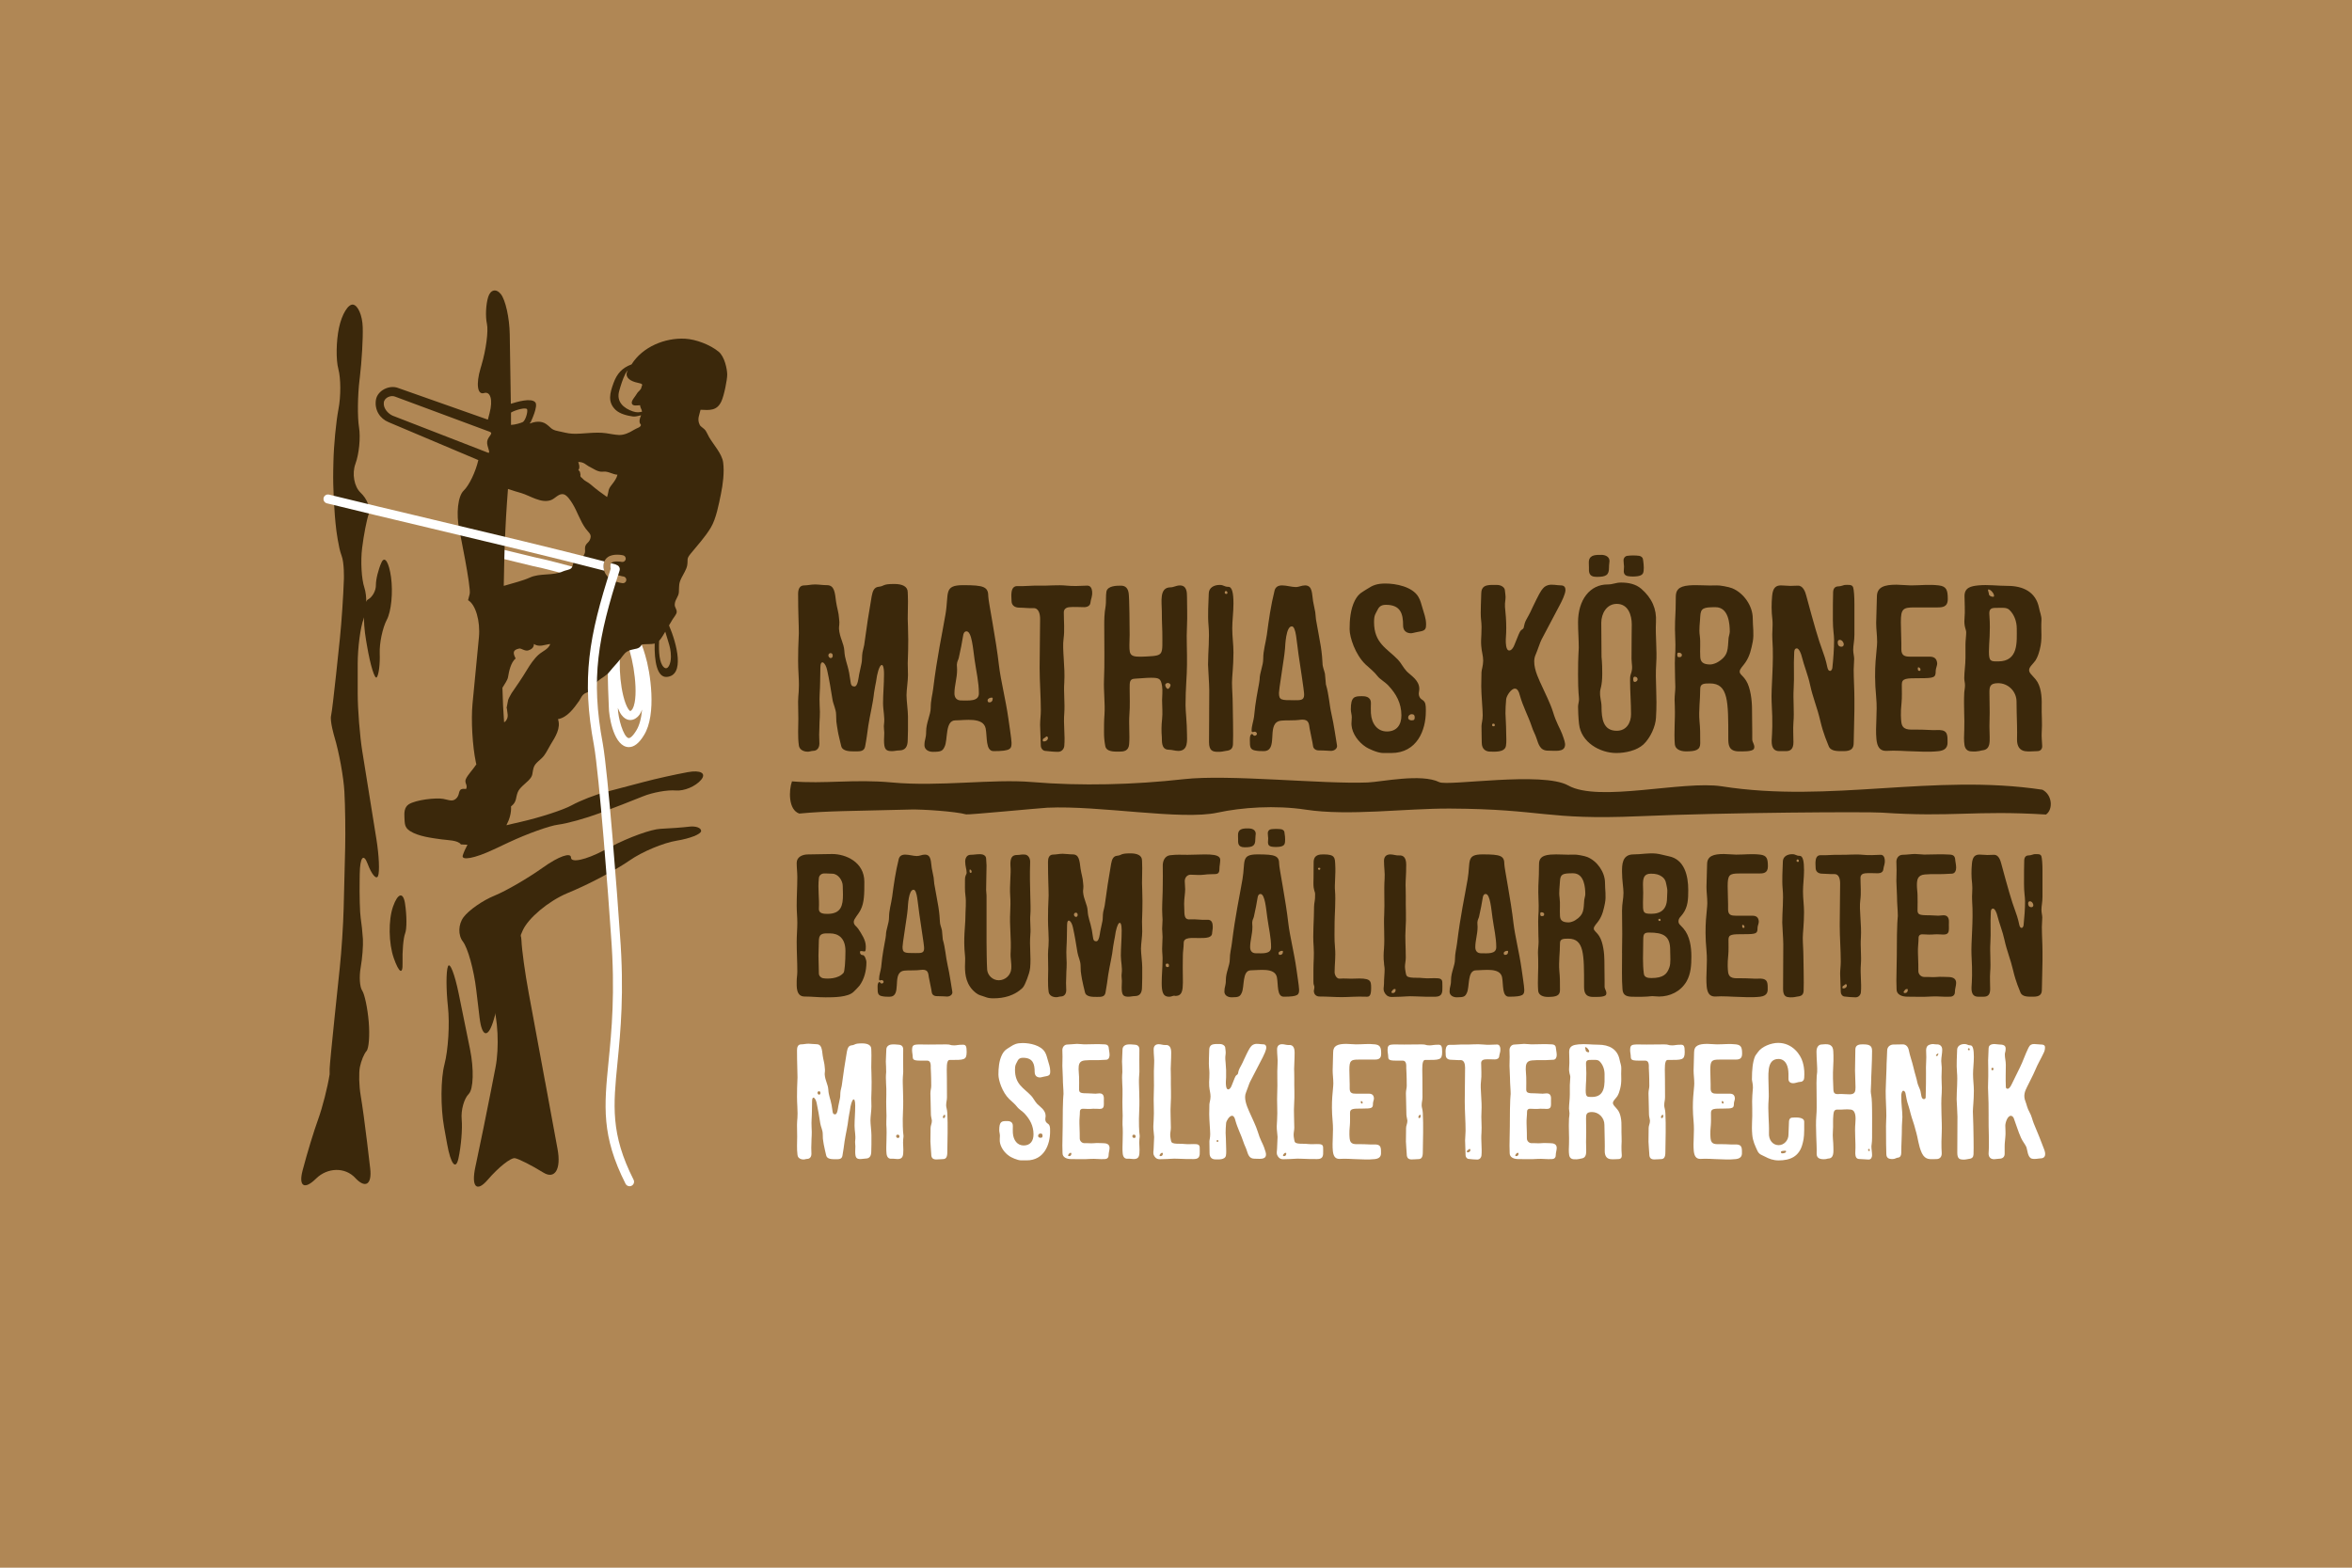 <?xml version="1.0" encoding="UTF-8"?> <svg xmlns="http://www.w3.org/2000/svg" id="Ebene_1" data-name="Ebene 1" viewBox="0 0 1920 1280"><defs><style> .cls-1 { fill: none; } .cls-2 { fill: #b08755; } .cls-3 { fill: #fff; } .cls-4 { fill: #3b280b; } </style></defs><rect class="cls-2" x="0" width="1920" height="1280"></rect><g><g><g><polygon class="cls-1" points="357.08 336.68 399.86 352.56 357.08 336.67 357.08 336.68"></polygon><path class="cls-1" d="M327.55,275.5c2.27,13.1,2.21,27.23-.16,31.41-1.54,2.75,1.04,7.73,6.13,12.88l64.78,22.85c.48-1.9.95-3.72,1.39-5.37,2.83-10.65.77-17.99-4.58-16.32-5.34,1.67-6.61-7.38-2.82-20.13l.74-2.49c3.77-12.75,5.79-28.03,4.49-33.97-1.3-5.9-.86-15.65.99-21.72-2.36.25-5.07,1.25-8.08,3.14l-11.27,7.08c-11.25,7.07-28.65,8.2-38.68,2.52-10.01-5.68-16.35.39-14.07,13.48l1.15,6.63Z"></path><path class="cls-1" d="M388.42,624.74c.13-.2.29-.36.45-.53l-.41-1.92c-2.76-13-3.98-34.45-2.71-47.68l5.22-54.17c1.28-13.24-2.71-26.91-8.86-30.39l1.33-5.04c1.34-5.03-8.51-52.63-8.51-52.63-2.69-13.01-1.08-27.31,3.59-31.78,4.51-4.29,9.75-15.3,11.98-24.92l-35.71-15.09-1.34.21c-13.14,2.02-27.8,10.75-32.61,19.39-4.81,8.64-8.73,25.73-8.73,37.97s3.92,21.08,8.73,19.63c4.8-1.43,8.31,8.25,7.78,21.53l-2.47,63.43c-.53,13.27-1.54,33.76-2.27,45.52-.71,11.76.41,32.12,2.48,45.25l4.64,29.08c.76,4.81,2.25,9.41,4.15,13.35,6.65-3.14,21.07-4.7,26.84-3.64,4.43.82,7.99,2.91,11.18-1.16,2.71-3.51.12-7.87,7.31-6.94,1.61-3.22-1.6-4.81-.19-8.09,1.49-3.41,5.75-7.75,8.11-11.37Z"></path><path class="cls-1" d="M406.81,819.29l-3.56,12.62c-4.49,15.98-9.78,15.57-11.76-.93l-2.73-22.87c-1.96-16.5-6.88-34.21-10.91-39.36-4.04-5.16-3.78-14.1.57-19.89,4.34-5.77,15.69-13.68,25.21-17.55,9.52-3.88,27.48-14.32,39.9-23.19,12.43-8.87,22.59-12.45,22.59-7.93s12.03,1.92,26.75-5.81l5.79-3.04c14.71-7.71,32.95-14.29,40.53-14.62,4.46-.19,9.94-.54,14.79-.93,3.29-1.91,6.21-3.94,8.2-5.84,5.04-4.8-.07-8.92-11.35-9.17-11.29-.24-24.63,2.9-29.69,6.98-5.03,4.08-20.01,8.14-33.27,9.03l-4.14.27c-13.26.89-33.88,6.4-45.81,12.25l-43.89,21.51c-11.92,5.84-20.32,5.13-18.64-1.6.82-3.28,2.42-6.26,4.34-8.46-1.64-.2-2.38-.96-1.94-2.33.86-2.66,2.31-5.88,3.84-8.69-1.92-.07-3.76-.15-5.36-.24-2.27-3.54-11.39-3.5-15.65-4.11-2.07-.29-4.38-.61-6.73-.97-1.55,2.19-3.28,4.53-5.12,6.92-7.2,9.36-12.81,18.7-12.48,20.74.33,2.06,1.71,7.16,3.05,11.35,1.35,4.2,2.45,10.96,2.45,15.05s3.73,13.69,8.3,21.38c4.55,7.67,4.16,12.38-.88,10.47-5.03-1.92-10.73-.94-12.64,2.19-1.92,3.12-2.32,9.99-.89,15.28,1.45,5.27,0,20.13-3.24,33.03l-3.99,15.95c-3.23,12.89-3.51,29.72-.63,37.41,2.88,7.67,1.31,22.6-3.48,33.16-4.8,10.56-11.32,29.77-14.5,42.67l-.69,2.82c-3.17,12.9,5.08,24.3,18.33,25.32l30.15,2.33c13.24,1.03,30.13-7.16,37.55-18.2l15.19-22.65c7.41-11.04,11.72-30.8,9.57-43.92,0,0-7.46-45.79-13.14-76.41ZM382.64,893.18c-3.86,3.87-6.45,13.25-5.75,20.85.7,7.61-.5,21.92-2.65,31.81-2.15,9.9-6.31,4.62-9.23-11.73l-2.48-13.72c-2.94-16.35-2.8-39.44.3-51.31,3.08-11.87,4.37-33.1,2.83-47.17-1.54-14.06-1.54-28.85,0-32.83,1.55-3.99,5.5,6.07,8.82,22.34l9.18,45.13c3.32,16.27,2.86,32.76-1.02,36.63Z"></path></g><path class="cls-3" d="M513.4,610.02c-.78,0-1.56-.11-2.34-.33-10.68-2.97-14.05-25.9-14.05-32.13-.09-2.37-.19-5.02-.3-7.79-.83-19.78-1.97-46.87,8.78-63.56,1.1-1.69,3.38-2.2,5.08-1.09,1.71,1.09,2.19,3.37,1.1,5.07-.45.7-.89,1.43-1.29,2.18.46.2.85.42,1.21.64.79.03,1.48.18,2.07.37,5.21,1.64,9.21,8.29,13.03,21.54,4.14,13.33,9.67,48.44-1.03,65.39-3.89,6.44-8,9.7-12.26,9.7ZM504.36,578.06c.2,8.37,4.47,23.39,8.66,24.56,1.06.29,3.36-1.14,6.39-6.15,2.65-4.2,4.13-10.28,4.74-17.14-1.17,3.32-2.89,5.7-5.11,7.11-3.03,2.09-7.79,2.53-11.73-2.76-1.05-1.41-2.04-3.33-2.95-5.63ZM509.52,521.68c-4.41,5.84-4.9,29.33-.74,46.38,2.42,9.91,5.15,12.39,5.76,12.51,0,0,.14-.04.44-.25.71-.44,2.16-1.82,3.09-6.61,2.87-14.89-2.84-44.04-7.61-50.65-.36-.52-.67-.97-.94-1.39Z"></path><path class="cls-3" d="M481.59,473.88c-.3,0-.62-.04-.94-.12l-10.35-2.72q-25.17-6.64-27.19-7.04c-2.19-.44-6.25-1.23-37.65-8.98-1.96-.48-3.17-2.47-2.69-4.44.49-1.97,2.48-3.16,4.45-2.68,31.23,7.7,35.34,8.5,37.31,8.9q2.25.44,27.65,7.14l10.35,2.73c1.95.52,3.12,2.52,2.6,4.48-.44,1.65-1.91,2.74-3.54,2.74Z"></path><path class="cls-4" d="M444.99,883.22c-3.02-16.33-7.94-43.05-10.97-59.41l-2.42-13.06c-3.02-16.33-5.67-35.6-5.9-42.82-.22-7.22-4.58-11.97-9.68-10.56-5.11,1.41-12.26,10.33-15.87,19.83-3.63,9.5-2.83,27.96,1.77,41.02,4.59,13.06,5.75,37.08,2.57,53.38l-3.71,19.04c-3.18,16.3-8.61,42.93-12.09,59.17l-.64,2.98c-3.47,16.25,1.03,21.01,10.01,10.59,8.96-10.41,19.05-18.4,22.4-17.72,3.35.67,13.77,5.97,23.13,11.76,9.37,5.8,14.59-2.81,11.57-19.15l-10.14-55.05Z"></path><path class="cls-4" d="M307.62,552.96c-1.61,2.2-5.24-9.39-8.03-25.77l-.77-4.5c-2.79-16.37-2.1-31.31,1.53-33.2,3.64-1.88,6.58-7.17,6.51-11.74-.06-4.58,2-12.93,4.58-18.57,2.59-5.63,6.09-.17,7.78,12.13,1.69,12.3.18,27.84-3.38,34.56-3.53,6.7-6.18,19.14-5.85,27.65.32,8.49-.75,17.24-2.38,19.45Z"></path><g><path class="cls-4" d="M374.48,811.42c-3.32-16.27-7.27-26.33-8.82-22.34-1.54,3.98-1.54,18.76,0,32.83,1.55,14.07.25,35.3-2.83,47.17-3.1,11.87-3.24,34.96-.3,51.31l2.48,13.72c2.92,16.36,7.09,21.63,9.23,11.73,2.16-9.89,3.35-24.21,2.65-31.81-.7-7.6,1.9-16.98,5.75-20.85,3.88-3.87,4.34-20.36,1.02-36.63l-9.18-45.13Z"></path><path class="cls-4" d="M295.82,614.01c-2.1-13.12-3.82-34.73-3.82-48.02v-23.8c0-13.3,2.17-29.91,4.82-36.94,2.65-7.02,2.93-18.51.6-25.53-2.33-7.03-3.14-21.57-1.81-32.3,1.33-10.76,3.77-23.26,5.43-27.8,1.65-4.55-1.32-12.32-6.63-17.29-5.32-4.96-7.22-15.6-4.26-23.64,2.97-8.05,4.28-21.43,2.93-29.74-1.36-8.3-1.17-25.88.44-39.08l.2-1.62c1.6-13.19,2.67-31.71,2.37-41.15-.28-9.45-3.81-17.71-7.82-18.38-4-.67-9.18,7.8-11.53,18.82-2.34,11.01-2.58,26.25-.52,33.84,2.04,7.59,2.09,22.26.09,32.58-1.98,10.33-3.85,29.65-4.13,42.94l-.16,7.28c-.29,13.28.81,34.95,2.45,48.14,0,0,1.86,15.08,4.27,21.09,2.42,6.01,1.98,19.42,1.98,19.42-.42,13.28-1.88,34.97-3.24,48.19,0,0-5.99,58.6-7.19,63.11-1.2,4.5,2.68,17.43,2.68,17.43,3.83,12.72,7.51,32.93,8.17,44.92.67,11.97.93,32.66.62,45.94l-1.23,49.35c-.33,13.29-1.74,34.97-3.15,48.19,0,0-8.29,78.13-8.29,82.65v4.5c-1.66,10.59-5.86,27.08-9.34,36.67-3.49,9.58-9.08,27.94-12.45,40.8l-.34,1.27c-3.35,12.86,1.58,15.79,10.96,6.53,9.38-9.26,23.81-9.54,32.06-.61,8.27,8.92,13.76,5.42,12.21-7.77l-2.53-21.35c-1.55-13.2-3.91-30.41-5.25-38.27-1.33-7.85-1.6-18.33-.6-23.28,1-4.96,3.41-10.77,5.36-12.92,1.95-2.14,2.76-12.96,1.81-24.04-.96-11.07-3.36-22.5-5.36-25.39-1.98-2.9-2.53-11.35-1.2-18.78,1.33-7.44,2.13-17.92,1.82-23.29-.33-5.37-1.16-13.15-1.82-17.28-.66-4.14-1.05-18.39-.83-31.67l.06-4.4c.22-13.3,3.09-16.94,6.42-8.12,3.3,8.83,7.15,13.33,8.54,10.01,1.39-3.32.79-16.77-1.32-29.9l-11.46-71.32Z"></path><path class="cls-4" d="M320.84,740.22c-3.89,11.08-3.61,30.02.61,42.06,4.23,12.06,7.45,13.92,7.17,4.16-.29-9.76.66-20.73,2.11-24.37,1.44-3.64,1.4-14.58-.09-24.31-1.48-9.74-5.89-8.63-9.8,2.45Z"></path><path class="cls-4" d="M562.67,674.96c-5.32.65-15.9,1.43-23.48,1.76-7.58.33-25.82,6.91-40.53,14.62l-5.79,3.04c-14.72,7.73-26.75,10.34-26.75,5.81s-10.17-.94-22.59,7.93c-12.42,8.87-30.38,19.31-39.9,23.19-9.53,3.87-20.88,11.78-25.21,17.55-4.35,5.79-4.61,14.73-.57,19.89,4.03,5.16,8.95,22.87,10.91,39.36l2.73,22.87c1.98,16.5,7.27,16.92,11.76.93l6.98-24.79c4.51-15.99,11.93-37.35,16.5-47.46,4.57-10.11,20.8-23.72,36.07-30.25l4.91-2.09c15.28-6.52,36.09-17.68,46.26-24.78,10.16-7.1,27.45-14.36,38.43-16.14,10.98-1.78,19.95-5.35,19.95-7.93s-4.35-4.16-9.68-3.52Z"></path><path class="cls-4" d="M578.9,356.99c-1.09-1.84-1.96-4.1-3.11-5.69-1.06-1.49-3.82-2.87-4.54-4.32-2.41-4.81-.26-8.2.63-12.41,7.3.35,13.28,1.01,16.94-6.74,2.26-4.72,4.9-17.97,4.82-22.14-.07-4.29-2.05-14.46-7.01-18.55-6.86-5.64-18.51-10.14-27.4-10.59-16.45-.85-34.66,6.59-43.68,20.97-7.63,2.77-11.93,7.52-14.76,15.35-2.82,7.84-5.06,15.35,1.73,21.79,3.5,3.31,9.55,4.78,14.13,5.4,2.07.27,4.54-.53,6.5-.96.06-.01.12,0,.18-.02-.29.66-.58,1.33-.8,2.05-1.49,5.06,1.04,5.13.64,6.14-.76,1.95-2.98,1.97-6.23,4.02-3.27,2.05-7.54,3.98-11.49,3.88-3.23-.09-7.2-.96-10.64-1.45-9.3-1.33-18.59.76-27.53.4-3.96-.15-7.62-1.35-11.85-2.16-5.66-1.07-5.62-3.02-9.74-5.83-3.85-2.64-8.93-2.03-13-.35-.54-.66.81-.87.76-1.68,0,0,6.1-12.57,3.52-15.61-3.34-3.91-15.31-.27-19.95,1.2l-.9-56.83c-.21-13.29-3.49-28.03-7.29-32.75-3.81-4.73-8.45-3.64-10.32,2.42-1.88,6.06-2.33,15.88-1.02,21.82,1.31,5.94-.71,21.22-4.49,33.97l-.74,2.49c-3.79,12.75-2.51,21.8,2.82,20.13,5.35-1.67,7.4,5.67,4.58,16.32-.44,1.65-.91,3.47-1.39,5.37l-73.18-25.81c-7.17-2.86-17,2.02-18.21,9.64-1.31,8.27,3.28,15.43,10.45,18.29l73.15,30.92c-2.23,9.62-7.47,20.62-11.98,24.92-4.67,4.46-6.28,18.76-3.59,31.78,0,0,9.84,47.6,8.51,52.63l-1.33,5.04c6.15,3.48,10.14,17.15,8.86,30.39l-5.22,54.17c-1.27,13.23-.05,34.68,2.71,47.68l.41,1.92c-.16.17-.32.33-.45.53-2.36,3.62-6.62,7.96-8.11,11.37-1.41,3.29,1.81,4.87.19,8.09-7.19-.93-4.6,3.43-7.31,6.94-3.19,4.07-6.75,1.98-11.18,1.16-6.26-1.14-22.67.76-28.35,4.46-3.54,2.29-3.73,6.7-3.49,10.7.31,4.9-.07,8.1,4.48,11.04,6.9,4.47,17.95,5.73,25.97,6.87,4.26.61,13.38.57,15.65,4.11,1.6.09,3.44.17,5.36.24-1.52,2.81-2.98,6.03-3.84,8.69-1.44,4.52,9.67,2.45,24.71-4.6l12.9-6.04c15.05-7.06,33.19-13.56,40.33-14.46,7.15-.88,22.3-5.09,33.69-9.32,11.38-4.25,27.24-10.4,35.23-13.68,7.97-3.28,20.13-5.48,27-4.89,6.88.59,16.2-3.32,20.71-8.69,4.51-5.38-.41-8.19-10.94-6.26-10.52,1.94-26.35,5.46-35.17,7.82-8.8,2.36-22.98,6.1-31.5,8.29-8.5,2.21-21.11,7.12-27.99,10.92-6.89,3.81-25.77,9.94-41.96,13.65l-6.26,1.43c-1.71.39-3.43.81-5.12,1.24,2.57-4.87,4.14-10.27,3.77-15.41.1-.07.18-.12.29-.2,4.54-3.67,3.39-6.9,5.22-11.39,1.5-3.7,5.9-6.67,8.91-9.75,3.95-4.05,2.55-5.28,4.07-10.35,1.21-4,5.78-6.19,8.49-9.79,2.13-2.86,3.58-6.16,5.48-9.24,3.66-5.92,8.42-13.32,5.85-20.49,7.77-1.42,13.07-9.01,17.3-14.94.96-1.34,1.9-3.65,2.96-4.73,1.99-2,2.56-1.43,4.52-2.69,4.33-2.82,5.02-6.39,7.9-8.84,3.49-2.98,6.58-3.91,9.75-7.92,2.68-3.39,5.83-6.51,8.44-9.88,2.97-3.82,3.87-6.01,8.46-7.48,3.48-1.11,7.16-.52,9.01-4.37,3.19-.77,7.27-.03,10.61-.95-.35,14.04,1.82,27.99,9.96,27.3,14.71-1.24,8.34-26.55,1.74-42.07.98-1.66,1.95-3.35,2.97-4.99.88-1.43,3.03-3.94,3.28-5.58.37-2.54-1.66-3.91-1.58-6.39.13-4.21,3.19-6.34,3.39-10.28.27-5.16-.21-6.83,2.13-11.56,1.51-3.08,4.09-6.86,4.66-10.2.83-4.71-.86-5.06,2.67-9.36,5.57-6.81,12.19-14.04,16.65-21.54,4.38-7.39,6.49-19.08,8.2-27.3,1.61-7.7,2.93-17.92,1.82-25.94-.96-6.97-7.81-14.34-11.43-20.5ZM398.06,369.51l-5.68-2.21-71.75-27.86c-3.27-1.35-7.89-5.64-7.32-10.71.47-4.26,5.92-6.24,9.2-4.89l77.35,28.73c3.3,1.34-1.58,3.59-2.17,7.92-.56,4.13,3.66,10.37.38,9.02ZM430.34,334.35c.6,2.51-1.56,9.2-3.59,10.27-1.24.66-6.1,2.16-9.6,2.33.03-3.66.03-7.07,0-10.11,3.71-2.21,12.67-4.64,13.19-2.49ZM439.67,534.53c-3.71,3.35-6.94,8.13-9.48,12.37-3.98,6.64-8.14,12.65-12.55,19.03-.01.01-.02.03-.03.04-1.33,2.29-2.69,4.81-2.85,5.78-.2,1.13-.82,4.26-1.3,6.69.07-.16.16-.31.24-.47.3,4.17,2.02,7.38-1.02,10.92-.3.35-.73.6-1.18.82-.63-7.79-1.11-18.2-1.36-28.15,1.87-3.09,4.23-6.4,4.59-8.75.65-4.15,2.26-12.15,6.2-15.13-1.94-3.97-2.99-6.97,2.94-8.16,1.61-.32,4.57,2.33,7.32,1.55,2.54-.72,4.84-2.5,4.61-5.25,4.52,2.88,8.6.52,13.39,0-1.4,4.23-6.36,5.87-9.52,8.72ZM481.39,441.04c-.74,1.64-2.62,2.64-3.36,4.33-.96,2.17-.08,4.2-.56,5.96-1.47,5.4-5.27,3.18-8.9,7.62-1.32,1.61-.67,3.41-2.27,5.04-1.21,1.25-4.75,1.64-6.45,2.43-8.43,3.91-18.92,1.3-27.36,5.17-5.42,2.49-13.77,4.57-21.25,6.77l.38-19.51c.25-13.28,1.25-34.99,2.22-48.25l.84-11.39c3.85,1.41,7.88,2.47,10.86,3.38,7.5,2.27,16.21,8.61,24.25,5.72,3.41-1.23,6.27-5.57,10.2-4.77,2.92.61,5.86,5.28,7.32,7.62,3.88,6.25,6.3,14.29,10.87,20.54,2.77,3.79,5.36,4.56,3.23,9.35ZM482.2,395.57c-2.65-2.31-4.61-2.48-6.82-5.04-.38-.44-1.22-.9-1.44-1.4-.44-.93.09-1.13-.13-1.9-.44-1.52-.05-2.48-1.73-3.35,1.96-2.18-.06-6.63-.06-6.63,4.4-.32,6.93,2.72,8.47,3.45,3.97,1.88,7.56,4.98,11.93,4.4,3.98-.52,7.64,2.29,11.61,2.51-.56,2.64-2.31,5.22-4.39,7.85-3.73,4.7-2.26,4.53-4.07,10.36-4.78-3.31-8.95-6.41-13.36-10.25ZM508.53,476.17c-.08,0-.17,0-.26-.02-.36-.03-8.75-.93-13.06-6.36-2.05-2.6-2.85-5.69-2.39-9.24.31-2.4,1.47-4.36,3.36-5.68,4.5-3.13,11.67-1.64,12.47-1.46,1.49.33,2.42,1.8,2.1,3.29-.35,1.48-1.81,2.41-3.29,2.09-1.43-.31-6-.88-8.11.61-.61.44-.95,1.01-1.06,1.87-.26,2.03.15,3.7,1.25,5.09,2.83,3.57,9.22,4.3,9.28,4.31,1.52.15,2.61,1.51,2.46,3.02-.14,1.42-1.34,2.48-2.74,2.48ZM515.9,329.73c.93,1.98,4.26,1.22,6.61,1.14.06,2.13,1.46,3.28,1.59,5.31-2.23.42-4.09.85-7.4-.26-7.67-2.57-13.71-7.93-11.24-16.69,1.35-4.83,2.86-9.65,5.09-14.15.52-1.04,1.2-1.93,1.95-2.73-.61,1.15-1.05,2.31-.99,3.41.23,4.35,5.82,6.2,10.47,7.12,3.75.74,1.75,2.18,1.66,3.18-.2,2.36-2.66,3.33-3.79,5.44-1.25,2.38-5.05,5.88-3.95,8.23ZM547.69,536.19c.03,5.8-2.53,11.69-5.84,8.54-3.56-3.36-4.27-12.37-3.77-21.51,1.92-2.07,3.74-5.39,5-7.44.76,2.48,1.48,5.06,2.36,7.81,1.41,4.44,2.22,7.55,2.25,12.6Z"></path></g><path class="cls-3" d="M515.59,968.16c-.54.26-1.1.39-1.66.39-1.34,0-2.64-.73-3.28-2.01-19.83-39.2-17.46-63.26-13.88-99.69,2.49-25.14,5.57-56.43,2.01-103.09-1.9-29.25-9.66-131.43-13.91-155.2-10.27-54.8-4.11-88.9,13.65-144.11-.31-.95-.41-2-.26-3.17.09-.61.32-1.04.64-1.42,1.11.29,2.24.59,3.33.88.41.11.75.31,1.08.52.03,0,.05,0,.08.01,1.93.62,2.99,2.68,2.37,4.61-17.57,54.47-23.71,87.82-13.67,141.35,4.3,24.09,12.11,126.7,14.01,156,3.61,47.26.47,78.9-2.02,104.33-3.47,35.15-5.77,58.36,13.12,95.66.92,1.81.19,4.02-1.62,4.93ZM492.82,460.55c.09-.77.32-1.47.58-2.14-40.82-10.59-91.56-22.66-140.74-34.36-30.49-7.26-59.3-14.11-84.04-20.21-1.97-.47-3.95.72-4.45,2.68-.47,1.97.73,3.96,2.69,4.44,24.78,6.11,53.6,12.96,84.1,20.22,49.84,11.85,101.25,24.09,142.28,34.76-.5-1.67-.67-3.46-.41-5.4Z"></path></g><g><path class="cls-3" d="M672.55,935c-.13-.94-.8-4.68-.8-5.35,0-1.34-.13-2.41-.13-3.88,0-2.94-1.61-5.89-2.01-8.56-.94-5.89-1.74-11.11-2.94-16.59-.94-4.55-3.75-6.42-3.75-1.47,0,2.94-.13,5.08-.13,8.03,0,4.28-.54,8.56-.27,13.11.4,6.15-.13,8.03-.13,12.58,0,1.61-.13,3.08-.13,4.28,0,1.74.13,2.94.13,5.08,0,1.2-.54,4.01-3.61,4.01-1.2,0-1.87.67-3.75.4-2.81-.4-3.88-2.14-4.01-3.61-.67-4.95-.27-10.44-.27-14.99,0-5.35-.13-3.88-.13-9.63,0-4.28.8-5.75.27-14.99-.67-10.57.13-21.94.13-23.68,0-5.49-.4-11.11-.4-22.21,0-2.41.67-4.82,3.34-4.82,2.01,0,3.75-.54,6.02-.54,1.87,0,4.42.4,6.56.4,4.15,0,4.42,4.01,5.08,9.5.54,3.61,1.47,6.16,1.61,9.1.54,3.61-.13,4.55,0,6.16.4,5.08,2.68,8.03,2.94,12.31.27,4.95,1.61,6.96,2.68,12.58s.4,7.63,2.94,7.63c1.87,0,2.27-5.35,2.54-6.69l1.34-6.42c.4-1.61.13-3.88.54-6.15l.94-4.15c.8-5.08,1.2-9.23,2.01-14.32l2.14-13.25c.54-2.94,1.34-5.08,3.75-5.35,3.61-.4,1.87-1.61,8.7-1.61,4.42,0,7.49,1.34,7.49,4.68,0,1.87.13,1.61.13,5.08,0,3.21-.13,6.96-.13,9.9,0,1.74.13,2.68.13,4.28.4,10.44-.13,19.27-.13,20.87,0,1.87.13,3.88.13,6.69,0,3.34-.8,8.3-.8,11.37s.8,8.83.8,12.04v7.63c0,.8-.13,4.68-.13,5.49,0,3.75-1.2,6.02-4.68,6.02-1.34,0-2.68.4-4.01.4-3.35,0-4.42-.94-4.42-6.16,0-1.2.13-2.54.13-4.28,0-1.34-.4-3.34-.13-4.82.54-3.88-.54-7.76-.54-11.91,0-5.22.54-10.44.54-16.46,0-8.3-3.08-6.16-4.42,4.42-.13.8-.8,4.01-1.07,6.02-.67,6.56-2.27,12.58-3.21,18.87-.54,3.88-.94,7.36-1.74,11.64-.54,2.94-2.94,2.81-5.49,2.81-2.68,0-7.09.13-7.76-3.08-.27-1.2-1.74-7.23-1.87-8.43ZM668.67,893.79c.67,0,1.07-.67,1.07-1.34,0-.94-.4-1.47-1.2-1.47-.67,0-1.2.54-1.2,1.34,0,.54.54,1.47,1.34,1.47Z"></path><path class="cls-3" d="M723.53,918.27c-.13-1.74.13-3.34.13-7.23,0-3.08-.4-9.1-.13-17.26.27-6.29-.8-12.44-.13-18.33.13-1.2-.27-8.03-.27-8.7,0-3.61.4-6.96.4-9.77,0-2.41,1.74-3.88,4.15-4.15,1.87-.27,3.75,0,5.62.13,2.81.13,4.01,1.47,4.01,4.01-.13,5.49,0,10.97,0,16.46,0,.94.13,2.01-.27,6.02-.4,5.22.67,17.13.13,27.16-.54,9.9,0,18.2.27,19.67.27,1.34,0,2.68-.13,4.01-.4,3.35.4,7.23,0,11.51-.27,3.08-1.34,4.55-4.68,4.55-1.47,0-3.08-.4-4.55-.27-2.68.27-4.15-1.2-4.42-4.55-.54-5.35.54-14.72-.13-23.28ZM733.03,929.11c.94,0,1.2-.4,1.2-1.2,0-1.07-.54-1.47-1.47-1.47-.54,0-1.2.4-1.2,1.2,0,1.07.67,1.47,1.47,1.47Z"></path><path class="cls-3" d="M759.52,932.19c0-3.88.13-7.09.13-11.24,0-1.87,1.07-3.61,1.07-5.75,0-.94-.8-3.75-.8-5.08,0-6.02-.4-12.44-.4-17.39,0-2.68.67-4.01.67-6.15,0-9.5-.4-12.85-.4-14.58,0-1.87.4-6.02-2.94-6.02-8.97,0-11.77.4-11.77-2.94,0-1.87-.54-3.75-.54-5.62,0-5.62,2.27-4.55,13.38-4.55,1.61,0,12.58-.13,14.45-.13,4.15,0,2.68.8,6.56.8,2.27,0,2.81-.54,7.09-.54,2.41,0,3.08,1.07,3.08,5.89,0,6.82-2.14,6.56-13.92,6.56-2.81,0-2.27,7.23-2.27,11.11,0,1.87.13,3.61.13,19.27,0,2.68-.67,3.88-.67,6.69,0,1.74.8,3.21.94,6.16.54,10.57.13,21.54,0,32.11,0,4.01-1.07,5.62-3.61,5.62-1.87,0-2.81.27-5.49.27-3.08,0-4.01-1.74-4.01-4.28,0-.8-.67-8.3-.67-10.17ZM771.03,910.24c-.67,0-1.34,1.34-1.34,1.61,0,.67.13,1.07.67,1.07,1.07,0,1.2-1.07,1.2-2.14,0-.4,0-.54-.54-.54Z"></path><path class="cls-3" d="M816.25,927.24c0-1.47-.54-2.94-.54-4.42,0-7.23,2.01-7.49,6.16-7.49,1.34,0,4.95,0,4.95,3.88,0,1.87-.13,3.88,0,5.75.4,6.15,3.75,10.3,8.83,10.3,5.49,0,8.03-3.75,8.03-9.1,0-6.96-2.94-12.18-7.09-16.73-1.61-1.87-4.82-3.75-6.02-5.35-2.01-2.68-4.28-4.42-6.69-6.69-5.75-5.62-8.83-15.39-8.83-19.94,0-5.08.4-11.24,2.94-16.32,2.14-4.15,4.42-4.82,6.96-6.56,2.81-1.87,5.08-2.94,9.9-2.94,5.75,0,14.85,1.74,18.2,7.49,1.2,2.01,1.61,4.15,2.27,6.29.8,2.94,2.01,5.89,2.01,9.23,0,2.27-.27,3.48-2.94,4.01-1.34.27-4.15.8-4.42.94-1.47.4-5.35.13-5.35-4.28,0-6.56-1.34-11.64-9.5-11.64-3.08,0-4.01,1.47-4.95,3.48-.8,1.74-1.61,2.27-1.61,6.29,0,12.04,7.23,14.85,13.25,21.27,1.47,1.47,2.94,4.55,4.82,6.56,2.14,2.27,6.96,4.95,6.96,9.9,0,1.34-.54,2.54-.13,3.88.67,2.27,2.14,2.01,3.08,3.61.8,1.34.67,3.88.67,5.35,0,10.44-4.82,23.42-19.13,23.42h-4.42c-3.34,0-8.56-2.68-9.5-3.35-4.28-2.81-7.63-7.63-8.03-12.31-.13-1.34.13-2.81.13-4.55ZM849.44,928.98c1.47,0,1.61-.67,1.61-1.74s-.4-1.74-1.61-1.74-2.01.94-2.01,1.87c0,1.07.8,1.61,2.01,1.61Z"></path><path class="cls-3" d="M867.23,935.67c0-5.49.27-10.84.27-15.92,0-23.68.67-25.82.67-26.49,0-4.01-.54-8.03-.54-13.11,0-.94-.4-8.83-.4-9.9,0-2.14.13-4.42.13-7.36,0-1.87-.13-3.75-.13-5.49,0-2.14,1.34-4.55,4.15-4.55,2.27,0,6.02-.54,7.76-.54,1.2,0,5.35.4,6.02.4,5.89,0,10.57-.4,16.46,0,2.68.13,3.48,1.2,3.61,4.01.13,1.2.54,2.81.54,4.68,0,1.47-.54,3.75-2.68,3.88-9.37.67-11.77,0-17.53.54-4.82.4-5.08,3.75-5.08,7.23,0,2.14.4,4.55.4,6.42,0,3.08.13,6.16,0,9.23-.13,3.61.8,4.01,7.76,4.01,1.34,0,4.42.27,5.62.27,1.07,0,2.27-.27,3.35-.27,4.15,0,3.48,4.28,3.48,5.89,0,4.28.54,6.82-3.48,6.82-1.61,0-3.75-.27-5.49-.13-2.68.27-5.22.13-7.89,0-1.74-.13-2.68.8-2.68,2.27,0,3.21-.54,6.29-.4,9.77.27,6.69.27,9.77.27,12.18,0,2.14,1.74,3.88,3.88,3.88,2.68-.13,5.22.27,7.89,0,2.54-.27,4.82,0,7.23,0,2.68,0,5.35.67,5.35,3.88,0,1.87-.8,3.88-.8,6.02s-1.47,3.08-3.08,3.08c-4.01.27-8.03-.4-11.77-.13-5.22.4-10.57.13-15.79.13-3.48,0-6.96-1.34-6.96-4.82,0-2.68-.13-3.35-.13-5.89ZM873.92,941.29c-.94,0-1.34.94-1.87,1.61-.4.54,0,1.07.67,1.07,1.2,0,1.87-.8,1.87-2.01,0-.54,0-.67-.67-.67Z"></path><path class="cls-3" d="M916.34,918.27c-.13-1.74.13-3.34.13-7.23,0-3.08-.4-9.1-.13-17.26.27-6.29-.8-12.44-.13-18.33.13-1.2-.27-8.03-.27-8.7,0-3.61.4-6.96.4-9.77,0-2.41,1.74-3.88,4.15-4.15,1.87-.27,3.75,0,5.62.13,2.81.13,4.01,1.47,4.01,4.01-.13,5.49,0,10.97,0,16.46,0,.94.13,2.01-.27,6.02-.4,5.22.67,17.13.13,27.16-.54,9.9,0,18.2.27,19.67.27,1.34,0,2.68-.13,4.01-.4,3.35.4,7.23,0,11.51-.27,3.08-1.34,4.55-4.68,4.55-1.47,0-3.08-.4-4.55-.27-2.68.27-4.15-1.2-4.42-4.55-.54-5.35.54-14.72-.13-23.28ZM925.84,929.11c.94,0,1.2-.4,1.2-1.2,0-1.07-.54-1.47-1.47-1.47-.54,0-1.2.4-1.2,1.2,0,1.07.67,1.47,1.47,1.47Z"></path><path class="cls-3" d="M941.76,937.54c0-3.21.4-6.16.4-9.23,0-1.47-.4-2.81-.4-4.28-.4-2.68-.27-6.56,0-9.37.54-7.36-.27-15.25.13-22.48.4-7.76-.27-15.39.27-23.68.27-3.61-.4-7.36-.4-11.64,0-2.54,1.2-4.28,4.15-4.28,1.87,0,3.61.8,5.49.67,3.08-.27,4.68,1.74,4.68,6.16,0,6.82-.4,9.5-.4,13.38,0,1.61.13,2.27.13,7.36-.13,7.23.4,14.32-.13,21.54-.4,5.89.13,12.04.13,19,0,2.14-.54,3.88-.54,5.89,0,1.2.13,1.61.4,3.48.4,2.54.67,3.21,3.21,3.61,2.68.4,4.82,0,8.03.4,3.34.4,6.42-.13,9.63.13,1.34.13,2.81.54,2.81,2.81,0,1.47.13,3.88,0,5.35-.27,2.68-1.34,4.01-5.08,4.01-4.01,0-7.49,0-12.71-.27-5.08-.27-4.95.27-14.85.4-2.94,0-4.01-1.87-4.55-2.81-1.2-2.14-.4-3.75-.4-6.15ZM948.59,941.29c-.94,0-1.34.94-1.87,1.61-.4.54,0,1.07.67,1.07,1.2,0,1.87-.8,1.87-2.01,0-.54,0-.67-.67-.67Z"></path><path class="cls-3" d="M987.25,932.32c0-1.74.67-3.21.67-6.29s-.8-11.91-.8-16.32c0-2.14.13-5.62.13-7.89,0-1.34.94-3.75.94-6.56s-.8-4.82-1.07-8.3c-.4-4.55.67-8.83-.13-15.25-.4-3.48.13-11.91.13-14.45,0-1.74.54-4.01,3.21-4.55,1.74-.4,3.48-.27,5.49-.27,2.27,0,4.42,1.34,4.42,3.34,0,.54.54,3.34.27,4.82-.54,3.34-.13,5.49,0,7.09.4,3.88.54,8.43.4,11.77-.13,2.68-.4,4.95,0,7.49.27,1.61.8,2.54,1.74,2.54,1.2,0,2.27-1.74,2.68-2.81,2.41-6.16,3.08-7.89,3.75-8.56.4-.4.94-.67,1.2-.94.67-.67.27-2.27,1.74-5.08.4-.8,2.01-3.48,3.48-6.96.8-1.74,3.48-7.49,4.82-9.5,1.34-1.87,2.01-2.54,3.75-3.08,2.27-.67,4.95.13,7.23.13,1.87,0,2.41,1.34,2.41,2.54,0,2.27-2.01,6.29-2.81,7.89l-10.44,20.2c-.67,1.2-2.27,6.29-3.21,8.43-2.14,4.68.4,10.97,2.27,15.25,2.94,6.69,5.75,12.18,7.23,16.99,1.87,6.42,4.01,9.63,5.08,12.58,1.2,3.34,1.87,5.35,1.61,6.69-.54,3.75-5.35,2.81-9.37,2.81-4.42,0-5.22-3.48-6.42-7.09-.67-2.14-1.87-4.15-2.54-6.42-2.01-6.16-4.82-11.11-6.69-17.93-.4-1.74-1.2-3.61-2.68-3.61-2.14,0-4.55,4.01-4.82,5.89-.27,2.81-.4,5.75-.4,8.03,0,1.47.4,6.82.4,11.24,0,2.41.27,4.82-.13,7.23-.67,3.88-6.69,3.21-8.7,3.21-2.14,0-4.68-1.07-4.68-5.08,0-1.87-.13-5.22-.13-9.23ZM993.81,932.32c.54,0,.8-.13.8-.67s-.27-.8-.8-.8c-.4,0-.67.27-.67.67,0,.67.27.8.67.8Z"></path><path class="cls-3" d="M1042.51,937.54c0-3.21.4-6.16.4-9.23,0-1.47-.4-2.81-.4-4.28-.4-2.68-.27-6.56,0-9.37.54-7.36-.27-15.25.13-22.48.4-7.76-.27-15.39.27-23.68.27-3.61-.4-7.36-.4-11.64,0-2.54,1.2-4.28,4.15-4.28,1.87,0,3.61.8,5.49.67,3.08-.27,4.68,1.74,4.68,6.16,0,6.82-.4,9.5-.4,13.38,0,1.61.13,2.27.13,7.36-.13,7.23.4,14.32-.13,21.54-.4,5.89.13,12.04.13,19,0,2.14-.54,3.88-.54,5.89,0,1.2.13,1.61.4,3.48.4,2.54.67,3.21,3.21,3.61,2.68.4,4.82,0,8.03.4,3.35.4,6.42-.13,9.63.13,1.34.13,2.81.54,2.81,2.81,0,1.47.13,3.88,0,5.35-.27,2.68-1.34,4.01-5.08,4.01-4.01,0-7.49,0-12.71-.27-5.08-.27-4.95.27-14.85.4-2.94,0-4.01-1.87-4.55-2.81-1.2-2.14-.4-3.75-.4-6.15ZM1049.34,941.29c-.94,0-1.34.94-1.87,1.61-.4.54,0,1.07.67,1.07,1.2,0,1.87-.8,1.87-2.01,0-.54,0-.67-.67-.67Z"></path><path class="cls-3" d="M1121.59,865.15h-12.71c-6.29,0-7.36.94-7.36,8.43,0,4.42.27,7.76.27,11.77v3.48c0,3.75,2.14,4.15,5.08,4.15h10.57c2.54,0,3.88,1.07,4.15,3.61.13,1.34-.8,2.94-.8,4.42,0,3.75-.67,4.15-8.83,4.15-7.36,0-9.9,0-9.9,3.48,0,4.01.13,7.36-.13,10.17-.67,6.29-.27,9.77-.13,11.11.54,4.82,4.28,4.28,8.16,4.28,5.89,0,8.56.4,10.97.27,5.89-.4,6.42,1.74,6.42,5.89,0,1.74.54,5.35-4.82,6.02-5.75.67-11.64.13-17.39,0-2.94-.13-4.82-.27-7.89-.27-.8,0-3.08.13-3.88.13-3.61,0-4.95-2.54-5.35-6.69-.67-7.23.67-15.12-.13-23.68-1.61-17.13.54-26.36.54-31.18,0-4.01-.54-7.09-.54-10.7s.4-11.24.4-14.85c0-5.49,4.01-6.82,10.84-6.82,1.34,0,6.96.4,7.89.4,5.62,0,9.9-.67,15.52,0,4.28.54,4.95,2.68,4.95,7.76,0,4.55-3.08,4.68-5.89,4.68ZM1111.69,901.01c.67.13.67-.4.67-.8,0-.54-.54-1.2-1.07-1.2-.4,0-.4.27-.4.67,0,.8.13,1.34.8,1.34Z"></path><path class="cls-3" d="M1147.69,932.19c0-3.88.13-7.09.13-11.24,0-1.87,1.07-3.61,1.07-5.75,0-.94-.8-3.75-.8-5.08,0-6.02-.4-12.44-.4-17.39,0-2.68.67-4.01.67-6.15,0-9.5-.4-12.85-.4-14.58,0-1.87.4-6.02-2.94-6.02-8.97,0-11.77.4-11.77-2.94,0-1.87-.54-3.75-.54-5.62,0-5.62,2.27-4.55,13.38-4.55,1.61,0,12.58-.13,14.45-.13,4.15,0,2.68.8,6.56.8,2.27,0,2.81-.54,7.09-.54,2.41,0,3.08,1.07,3.08,5.89,0,6.82-2.14,6.56-13.92,6.56-2.81,0-2.27,7.23-2.27,11.11,0,1.87.13,3.61.13,19.27,0,2.68-.67,3.88-.67,6.69,0,1.74.8,3.21.94,6.16.54,10.57.13,21.54,0,32.11,0,4.01-1.07,5.62-3.61,5.62-1.87,0-2.81.27-5.49.27-3.08,0-4.01-1.74-4.01-4.28,0-.8-.67-8.3-.67-10.17ZM1159.19,910.24c-.67,0-1.34,1.34-1.34,1.61,0,.67.13,1.07.67,1.07,1.07,0,1.2-1.07,1.2-2.14,0-.4,0-.54-.54-.54Z"></path><path class="cls-3" d="M1195.99,931.25c0-2.54.4-4.95.4-8.03,0-7.76-.67-16.06-.67-23.95,0-9.5.27-18.47.27-27.56,0-2.94-.8-6.29-3.75-6.15-2.54.13-5.22-.27-7.76-.27-2.81,0-4.28-1.61-4.28-3.75,0-1.87-.27-3.08,0-4.95.27-2.27,1.34-3.48,3.08-3.48,4.95.13,8.16-.4,12.44-.27,4.95.13,10.04-.54,14.99,0,3.61.4,7.49.13,11.24,0,2.01-.13,2.68,1.74,2.81,3.21.27,2.94-.67,4.01-.94,6.42-.13,1.74-1.74,2.54-3.48,2.54-2.68,0-5.49-.27-8.16,0-1.74.13-3.08,1.07-3.08,2.94,0,5.22.54,9.77-.13,14.99-.8,5.89.94,15.79.4,24.62-.4,5.75.4,11.77,0,17.26-.54,6.69.54,12.58,0,18.6-.13,1.61-1.34,3.35-3.48,3.35-2.41,0-4.42-.27-7.09-.54-1.47-.13-2.41-1.74-2.41-2.94,0-2.14-.4-10.44-.4-12.04ZM1198.13,940.89c.94,0,1.87-.54,2.14-1.47.27-.8-.4-1.74-.94-1.2-1.2,1.2-1.87.8-1.87,2.01,0,.54,0,.67.67.67Z"></path><path class="cls-3" d="M1232.25,935.67c0-5.49.27-10.84.27-15.92,0-23.68.67-25.82.67-26.49,0-4.01-.54-8.03-.54-13.11,0-.94-.4-8.83-.4-9.9,0-2.14.13-4.42.13-7.36,0-1.87-.13-3.75-.13-5.49,0-2.14,1.34-4.55,4.15-4.55,2.27,0,6.02-.54,7.76-.54,1.2,0,5.35.4,6.02.4,5.89,0,10.57-.4,16.46,0,2.68.13,3.48,1.2,3.61,4.01.13,1.2.54,2.81.54,4.68,0,1.47-.54,3.75-2.68,3.88-9.37.67-11.77,0-17.53.54-4.82.4-5.08,3.75-5.08,7.23,0,2.14.4,4.55.4,6.42,0,3.08.13,6.16,0,9.23-.13,3.61.8,4.01,7.76,4.01,1.34,0,4.42.27,5.62.27,1.07,0,2.27-.27,3.35-.27,4.15,0,3.48,4.28,3.48,5.89,0,4.28.54,6.82-3.48,6.82-1.61,0-3.75-.27-5.49-.13-2.68.27-5.22.13-7.89,0-1.74-.13-2.68.8-2.68,2.27,0,3.21-.54,6.29-.4,9.77.27,6.69.27,9.77.27,12.18,0,2.14,1.74,3.88,3.88,3.88,2.68-.13,5.22.27,7.89,0,2.54-.27,4.82,0,7.23,0,2.68,0,5.35.67,5.35,3.88,0,1.87-.8,3.88-.8,6.02s-1.47,3.08-3.08,3.08c-4.01.27-8.03-.4-11.77-.13-5.22.4-10.57.13-15.79.13-3.48,0-6.96-1.34-6.96-4.82,0-2.68-.13-3.35-.13-5.89ZM1238.94,941.29c-.94,0-1.34.94-1.87,1.61-.4.54,0,1.07.67,1.07,1.2,0,1.87-.8,1.87-2.01,0-.54,0-.67-.67-.67Z"></path><path class="cls-3" d="M1280.82,934.33c.27-6.56-.4-12.98,0-21.14.13-1.61.4-2.41.4-4.15,0-1.47-.4-2.41-.4-3.88,0-3.61.67-7.36.67-11.64v-7.49c0-2.01.4-4.82.4-6.82,0-1.61-1.34-3.21-.94-7.76.4-4.82,0-8.43,0-12.71,0-4.82,3.61-5.62,7.63-6.02,5.49-.54,10.44.27,16.19.27,8.7,0,15.66,3.48,17.39,12.44.4,2.27,1.47,4.55,1.34,6.96-.4,6.29.67,10.3-.94,16.59-.67,2.54-1.07,3.88-2.27,6.02-1.2,1.87-3.61,3.75-3.61,5.49s1.2,2.41,3.61,5.35c2.94,3.61,3.48,9.5,3.35,14.58-.13,5.22.4,10.04,0,15.52-.13,2.14.13,4.68.27,7.36.13,1.87-.94,3.08-2.68,3.08-2.27,0-4.68.4-6.96,0-2.81-.54-4.28-2.68-4.28-6.56,0-2.68.13-5.35,0-8.03-.13-3.61-.27-11.64-.27-13.38,0-5.75-4.55-10.44-10.17-10.44-4.55,0-4.82,2.01-4.82,5.22,0,3.88.13,7.89.13,11.37,0,2.94-.13,5.22-.13,7.76,0,2.14.13,4.15.13,6.29,0,2.54.27,6.56-3.48,7.23-1.07,0-2.81,1.07-6.96.67-1.61-.13-3.08-1.07-3.48-3.48-.4-2.41-.27-5.89-.13-8.7ZM1294.2,854.98c-.67,0,.27,1.87.27,2.68s1.2,1.47,2.14,1.47c.67,0,.67-.13.67-.67,0-1.2-1.87-3.48-3.08-3.48ZM1299.55,895.66c11.37,0,10.3-11.11,10.3-18.6,0-4.01-1.47-8.03-4.15-10.57-1.61-1.47-3.75-1.07-7.76-1.07-2.94,0-3.48,1.34-3.21,4.28.67,9.77-.27,14.85-.27,20.47s1.07,5.49,5.08,5.49Z"></path><path class="cls-3" d="M1345.71,932.19c0-3.88.13-7.09.13-11.24,0-1.87,1.07-3.61,1.07-5.75,0-.94-.8-3.75-.8-5.08,0-6.02-.4-12.44-.4-17.39,0-2.68.67-4.01.67-6.15,0-9.5-.4-12.85-.4-14.58,0-1.87.4-6.02-2.94-6.02-8.97,0-11.78.4-11.78-2.94,0-1.87-.54-3.75-.54-5.62,0-5.62,2.27-4.55,13.38-4.55,1.61,0,12.58-.13,14.45-.13,4.15,0,2.68.8,6.56.8,2.27,0,2.81-.54,7.09-.54,2.41,0,3.08,1.07,3.08,5.89,0,6.82-2.14,6.56-13.92,6.56-2.81,0-2.27,7.23-2.27,11.11,0,1.87.13,3.61.13,19.27,0,2.68-.67,3.88-.67,6.69,0,1.74.8,3.21.94,6.16.54,10.57.13,21.54,0,32.11,0,4.01-1.07,5.62-3.61,5.62-1.87,0-2.81.27-5.49.27-3.08,0-4.01-1.74-4.01-4.28,0-.8-.67-8.3-.67-10.17ZM1357.22,910.24c-.67,0-1.34,1.34-1.34,1.61,0,.67.13,1.07.67,1.07,1.07,0,1.2-1.07,1.2-2.14,0-.4,0-.54-.54-.54Z"></path><path class="cls-3" d="M1416.23,865.15h-12.71c-6.29,0-7.36.94-7.36,8.43,0,4.42.27,7.76.27,11.77v3.48c0,3.75,2.14,4.15,5.08,4.15h10.57c2.54,0,3.88,1.07,4.15,3.61.13,1.34-.8,2.94-.8,4.42,0,3.75-.67,4.15-8.83,4.15-7.36,0-9.9,0-9.9,3.48,0,4.01.13,7.36-.13,10.17-.67,6.29-.27,9.77-.13,11.11.54,4.82,4.28,4.28,8.16,4.28,5.89,0,8.56.4,10.97.27,5.89-.4,6.42,1.74,6.42,5.89,0,1.74.54,5.35-4.82,6.02-5.75.67-11.64.13-17.39,0-2.94-.13-4.82-.27-7.89-.27-.8,0-3.08.13-3.88.13-3.61,0-4.95-2.54-5.35-6.69-.67-7.23.67-15.12-.13-23.68-1.61-17.13.54-26.36.54-31.18,0-4.01-.54-7.09-.54-10.7s.4-11.24.4-14.85c0-5.49,4.01-6.82,10.84-6.82,1.34,0,6.96.4,7.89.4,5.62,0,9.9-.67,15.52,0,4.28.54,4.95,2.68,4.95,7.76,0,4.55-3.08,4.68-5.89,4.68ZM1406.33,901.01c.67.13.67-.4.67-.8,0-.54-.54-1.2-1.07-1.2-.4,0-.4.27-.4.67,0,.8.13,1.34.8,1.34Z"></path><path class="cls-3" d="M1430.41,905.83c-.4-10.3.4-14.18.54-17.66.13-2.68-.8-5.75-.8-6.82,0-8.16.67-14.18,2.41-18.6.4-1.07,1.74-2.54,2.41-3.61,3.21-4.68,10.84-7.63,16.59-7.63,11.64,0,18.33,9.5,20.07,15.79,1.61,5.75,1.34,9.37,1.2,12.58,0,1.61-.94,3.48-3.48,3.48-1.87.13-3.61,1.07-5.49,1.07-2.81,0-3.88-1.61-3.88-3.48,0-2.81.13-5.62-.4-8.43-1.2-6.02-4.55-7.89-7.76-7.89-10.3,0-8.03,13.65-8.03,23.95,0,3.08.27,6.02,0,9.1-.8,9.5.54,19,.27,27.16-.4,6.29,3.35,10.17,7.89,10.17s8.03-4.01,8.03-8.56c0-3.35.4-6.82.4-10.17,0-2.68,1.2-3.75,2.81-3.75,1.07,0,9.63-1.07,9.63,3.35v6.56c0,7.09-.94,9.63-1.34,11.37-2.68,10.84-10.57,13.65-19.54,13.65-4.42,0-7.89-1.34-11.11-3.08-2.41-1.34-4.82-1.47-6.42-5.22-1.61-3.61-3.61-7.49-4.01-12.85-.67-7.76.27-12.71,0-20.47ZM1457.31,939.55c-.94,0-3.48.13-3.48.94s.27,1.2.94,1.2c1.2,0,3.21-.27,3.21-1.47,0-.54,0-.67-.67-.67Z"></path><path class="cls-3" d="M1514.57,917.2c.4-4.68.54-10.7-3.75-11.24-3.88-.54-6.82.27-10.7,0-2.81-.13-3.21,1.74-3.48,4.15-.54,4.68,0,8.7-.4,13.51-.4,4.42.4,8.7.4,13.11,0,3.21.8,9.23-4.42,9.23-1.07.4-2.27.54-3.35.54-4.01,0-6.02-1.34-5.89-4.82.27-6.56-1.07-21.14-.27-30.64.4-4.28.27-8.43.27-12.85,0-5.75-.13-11.24-.13-14.05,0-4.68.27-6.69.54-8.83.27-2.68-.54-11.24-.54-16.59,0-4.28,2.14-5.75,3.88-5.89,1.87-.13,4.55-.54,6.56.13,1.47.54,2.68,1.61,3.08,3.75.27,1.07.54,7.63.13,14.05s-.13,13.65.13,18.6c.13,3.34,1.07,4.28,5.22,3.88,1.87-.13,4.55.27,8.03.27,4.42,0,4.82-2.41,4.82-5.75,0-4.82-.4-9.5-.4-13.65,0-2.68.27-15.25.27-17.26,0-3.88,3.48-4.15,5.89-4.15,4.82,0,7.76.54,7.76,5.22,0,9.77-.8,21.27-.8,26.89,0,2.01-.27,4.01-.27,6.29,0,2.01.8,3.75.94,9.5.27,7.89.13,17.13.13,28.5,0,3.88-.54,5.89-.54,6.82,0,2.41.54,4.82.54,7.36,0,1.61-.8,3.48-2.81,3.48-2.54,0-4.15-.4-6.69-.4-2.68,0-4.55-.4-4.15-6.69.4-6.82-.67-15.12,0-22.48ZM1525.81,939.82c.54,0,.54-.4.54-.67q0-1.07-.54-1.07c-.54,0-.8,0-.8,1.07,0,.27.27.67.8.67Z"></path><path class="cls-3" d="M1563.55,922.02c-1.07-4.55-2.81-8.56-3.88-12.85-.54-2.01-.94-3.88-1.61-5.89-1.74-5.08-1.74-6.82-2.54-10.57-.13-.67-.67-2.14-1.87-2.14-.94,0-1.61,2.27-1.61,4.01,0,8.03.94,11.91.94,17.53,0,2.41-.4,4.68-.4,7.23,0,8.43-.54,15.52-.54,22.21,0,2.14-1.07,3.48-2.54,3.61-1.61.13-2.41,1.2-4.55,1.2-3.35,0-4.95-.94-5.08-4.01-.13-3.35-.27-10.44-.27-23.01,0-3.21.27-5.62.27-8.3,0-6.42-.54-12.71-.54-20.2,0-2.68.27-5.22.27-7.89,0-1.47.4-8.7.4-10.44,0-5.22.54-11.11.54-14.58,0-3.75,3.08-5.08,5.08-5.08,1.2,0,6.15-.13,7.76-.13,2.14,0,4.15,1.47,4.82,4.68.94,4.82,2.68,9.23,3.75,13.92,1.34,5.75,2.68,9.37,3.21,12.44.4,2.14,1.87,4.68,2.54,6.96.67,2.54.54,6.69,2.81,6.69,1.07,0,1.47-.8,1.47-1.47.13-7.89.4-13.92.27-19.27-.27-8.03.54-11.77.13-17.66-.4-5.08,1.74-5.75,3.61-6.29,2.27-.67,3.35.13,4.95,0,2.27-.13,4.55,1.07,4.55,4.42,0,3.08-.8,6.02-.8,9.23,0,2.01.54,4.68.4,6.56-.54,10.3.4,13.65,0,19.13-.94,12.58.4,23.28,0,32.65-.54,11.64,0,15.65,0,16.99,0,2.68-1.34,4.68-4.42,4.68-4.95,0-8.83,1.07-11.78-4.82-3.08-6.82-2.68-10.7-5.35-19.54ZM1581.08,862.21c.4,0,.8-.27.94-.94.13-.54.67-1.07.13-1.07-.4,0-1.2.54-1.61,1.07-.4.54-.13.94.54.94Z"></path><path class="cls-3" d="M1597.93,911.85c0-3.48-.67-12.58-.67-14.32,0-7.63.94-14.99.27-22.21-.54-6.02,0-12.98.13-18.2.13-3.21,2.94-4.68,6.02-4.68,2.41,0,2.41,1.07,4.82,1.07,2.14,0,2.81,3.75,2.81,9.5,0,4.82-.67,9.77-.67,13.92,0,4.82.67,9.1.67,13.65,0,7.89-.8,13.65-.8,16.99,0,4.01.4,7.89.4,12.44,0,1.47.4,17.66.13,22.48-.13,2.27-1.07,3.48-3.88,3.75-1.2.13-2.41.67-4.95.54-2.14-.13-4.42-.4-4.42-5.49,0-6.96.13-17.8.13-29.44ZM1607.3,857.53c.67,0,.67-.4.67-.67,0-.54-.27-.94-.67-.94-.54,0-.8,0-.8.94,0,.27.27.67.8.67Z"></path><path class="cls-3" d="M1623.36,911.05c.13-16.19-.8-21.41-.4-27.7.27-4.82,0-16.86,0-17.53,0-1.2.4-8.7.4-9.9,0-1.47.8-3.48,4.82-3.48,1.2,0,2.81.4,4.01.4,4.28,0,5.08,1.47,5.08,3.48,0,2.41-.67,3.08-.67,4.55,0,3.21.8,5.22.8,8.56,0,7.36-.27,10.04,0,17.53,0,1.2.27,2.01,1.47,2.01,1.47,0,2.54-2.27,3.08-3.21l6.96-14.18c2.41-4.82,4.15-10.3,6.96-16.06,1.2-2.54,2.68-3.08,4.68-3.08.54,0,4.55.4,5.49.4,1.61,0,3.34.27,3.34,2.27,0,1.61-.27,2.94-.94,4.28-2.27,4.95-4.95,9.23-7.09,14.45-2.01,4.82-4.55,9.23-6.69,13.78-1.34,2.81-3.35,6.56-1.2,11.77.94,2.27,1.34,5.35,3.21,8.56,1.87,3.21,2.41,6.69,3.61,9.5,3.08,7.36,5.75,13.78,8.56,21.41,1.07,2.94,1.47,6.96-3.21,6.96-1.61,0-4.55.94-7.23.13-3.21-1.07-3.35-7.23-4.28-9.5-.94-2.14-2.94-4.42-4.28-7.36-2.27-4.95-3.88-10.57-5.89-15.92-.4-1.2-1.47-2.14-2.41-2.14-2.81,0-4.55,5.62-4.55,8.03,0,3.35.4,6.16,0,9.5-.54,4.82-.54,6.82-.54,7.36v6.16c0,2.54-1.61,4.01-4.55,4.01-1.34,0-2.68.4-4.01.4-3.21,0-4.55-2.01-4.55-4.68.67-9.23-.13-19.13,0-30.78ZM1626.3,873.85c.94,0,1.07-.67,1.07-1.07s-.13-.94-.8-.94c-.4,0-.94.13-.94.94,0,.67.27,1.07.67,1.07Z"></path></g><g><g><path class="cls-4" d="M683.93,596.86c-.2-1.35-1.19-6.77-1.19-7.73,0-1.93-.2-3.48-.2-5.61,0-4.25-2.37-8.51-2.96-12.37-1.38-8.51-2.57-16.04-4.35-23.97-1.38-6.57-5.53-9.28-5.53-2.13,0,4.25-.2,7.35-.2,11.6,0,6.19-.79,12.37-.4,18.94.59,8.89-.2,11.6-.2,18.17,0,2.32-.2,4.45-.2,6.19,0,2.51.2,4.25.2,7.35,0,1.74-.79,5.8-5.33,5.8-1.78,0-2.77.97-5.53.58-4.15-.58-5.73-3.09-5.93-5.22-.99-7.15-.4-15.08-.4-21.65,0-7.73-.2-5.61-.2-13.92,0-6.19,1.19-8.31.4-21.65-.99-15.27.2-31.7.2-34.21,0-7.93-.59-16.04-.59-32.09,0-3.48.99-6.96,4.94-6.96,2.96,0,5.53-.77,8.89-.77,2.77,0,6.52.58,9.68.58,6.12,0,6.52,5.8,7.51,13.72.79,5.22,2.17,8.89,2.37,13.14.79,5.22-.2,6.57,0,8.89.59,7.35,3.95,11.6,4.35,17.78.39,7.15,2.37,10.05,3.95,18.17s.59,11.02,4.35,11.02c2.77,0,3.36-7.73,3.75-9.67l1.98-9.28c.59-2.32.2-5.61.79-8.89l1.38-5.99c1.19-7.35,1.78-13.34,2.96-20.68l3.16-19.14c.79-4.25,1.98-7.35,5.53-7.73,5.33-.58,2.77-2.32,12.84-2.32,6.52,0,11.06,1.93,11.06,6.77,0,2.71.2,2.32.2,7.35,0,4.64-.2,10.05-.2,14.3,0,2.51.2,3.87.2,6.19.59,15.08-.2,27.83-.2,30.15,0,2.71.2,5.61.2,9.67,0,4.83-1.19,11.98-1.19,16.43s1.19,12.76,1.19,17.4v11.02c0,1.16-.2,6.77-.2,7.93,0,5.41-1.78,8.7-6.91,8.7-1.98,0-3.95.58-5.93.58-4.94,0-6.52-1.35-6.52-8.89,0-1.74.2-3.67.2-6.19,0-1.93-.59-4.83-.2-6.96.79-5.61-.79-11.21-.79-17.2,0-7.54.79-15.08.79-23.78,0-11.98-4.54-8.89-6.52,6.38-.2,1.16-1.19,5.8-1.58,8.7-.99,9.47-3.36,18.17-4.74,27.25-.79,5.61-1.38,10.63-2.57,16.82-.79,4.25-4.35,4.06-8.1,4.06-3.95,0-10.47.19-11.46-4.45-.4-1.74-2.57-10.44-2.77-12.18ZM678.2,537.32c.99,0,1.58-.97,1.58-1.93,0-1.35-.59-2.13-1.78-2.13-.99,0-1.78.77-1.78,1.93,0,.77.79,2.13,1.98,2.13Z"></path><path class="cls-4" d="M756.03,597.44c0-7.54,3.75-13.72,3.75-19.72s1.38-10.25,1.98-15.27c3.36-27.26,7.11-43.49,10.07-60.89,2.96-17.2-1.78-23.78,14.42-23.78,17.19,0,20.54,1.35,20.54,9.47,0,3.48,6.32,34.79,8.69,56.06,1.38,11.98,5.53,28.03,7.7,43.49.4,3.09,2.57,17.01,2.57,19.72,0,4.83-.59,6.77-14.62,6.77-6.72,0-5.14-11.6-6.52-18.56-1.98-9.47-16.99-6.57-24.69-6.57-8.69,0-5.93,15.85-8.89,21.65-1.58,3.29-2.77,4.06-9.48,4.06-3.95,0-6.91-2.13-6.91-5.41,0-4.83,1.38-5.22,1.38-11.02ZM784.67,571.92c6.32,0,14.42.97,14.42-5.8,0-9.28-2.17-17.78-3.56-27.83-1.19-8.12-2.17-22.81-6.52-22.81-1.78,0-2.57,1.74-2.77,3.48-.99,5.99-1.98,11.21-3.56,18.17-.4,1.93-1.38,2.51-1.58,5.61,0,1.16.2,2.32.2,4.06,0,7.15-2.17,12.76-2.17,19.33,0,3.67,1.98,5.8,5.53,5.8ZM809.37,569.6c-1.38,0-3.16.97-3.16,2.13s.4,1.74,1.38,1.74c1.78,0,2.77-1.16,2.77-2.9,0-.77,0-.97-.99-.97Z"></path><path class="cls-4" d="M849.07,591.44c0-3.67.59-7.15.59-11.6,0-11.21-.99-23.2-.99-34.6,0-13.72.4-26.68.4-39.82,0-4.25-1.19-9.09-5.53-8.89-3.75.19-7.7-.39-11.46-.39-4.15,0-6.32-2.32-6.32-5.41,0-2.71-.4-4.45,0-7.15.39-3.29,1.98-5.03,4.54-5.03,7.31.19,12.05-.58,18.37-.39,7.31.19,14.82-.77,22.12,0,5.33.58,11.06.19,16.59,0,2.96-.19,3.95,2.51,4.15,4.64.4,4.25-.99,5.8-1.38,9.28-.2,2.51-2.57,3.67-5.14,3.67-3.95,0-8.1-.39-12.05,0-2.57.19-4.54,1.55-4.54,4.25,0,7.54.79,14.11-.2,21.65-1.19,8.51,1.38,22.81.59,35.57-.59,8.31.59,17.01,0,24.94-.79,9.67.79,18.17,0,26.87-.2,2.32-1.98,4.83-5.14,4.83-3.56,0-6.52-.39-10.47-.77-2.17-.19-3.56-2.51-3.56-4.25,0-3.09-.59-15.08-.59-17.4ZM852.23,605.36c1.38,0,2.77-.77,3.16-2.13.4-1.16-.59-2.51-1.38-1.74-1.78,1.74-2.77,1.16-2.77,2.9,0,.77,0,.97.99.97Z"></path><path class="cls-4" d="M901.62,583.33c.59-8.7-.79-18.94-.4-28.41.59-11.98.2-29.57.2-44.65,0-3.87,0-9.08,1.19-15.85.4-2.13,0-8.7.59-11.4.99-4.83,8.49-4.83,11.85-4.83,3.95,0,5.73,2.32,6.32,6.19.59,3.67.79,28.61.79,33.83,0,1.35-.2,5.41-.2,8.7,0,8.7.79,9.86,14.42,9.08,14.03-.77,12.45-1.16,12.45-19.72,0-3.48-.4-6.96-.4-17.2,0-7.35-2.37-19.52,7.11-19.52,2.57,0,4.54-1.55,7.7-1.55,5.53,0,5.73,5.61,5.73,9.08,0,7.73.4,15.66,0,23.97-.59,10.44.2,20.88,0,31.51,0,9.09-1.19,18.94-1.19,33.25,0,4.64,1.19,14.69,1.19,23.58,0,5.03,1.19,13.72-7.11,13.72-2.57,0-5.14-.97-7.7-.97-6.52,0-5.53-7.35-5.73-10.24-.39-4.45-.39-9.47.2-14.69.59-5.22,0-10.25,0-15.46,0-3.29.59-7.54,0-11.6-.99-5.99-2.17-6.77-9.09-6.77-4.35,0-8.49.58-13.23.77-4.15.19-4.15,2.71-4.15,7.73,0,7.15.39,14.11-.2,21.46-.59,8.51.4,16.62-.2,24.16-.39,5.8-4.54,6.19-7.9,6.19-4.15,0-10.86.39-11.65-4.83-.79-4.25-.99-7.54-.99-11.21,0-4.83,0-9.47.4-14.3ZM953.37,562.45c.79,0,2.17-1.74,2.17-3.09,0-.97-1.38-1.74-2.17-1.74-.99,0-2.17.77-2.17,1.55,0,1.35,1.19,3.29,2.17,3.29Z"></path><path class="cls-4" d="M987.15,563.42c0-5.03-.99-18.17-.99-20.68,0-11.02,1.38-21.65.4-32.09-.79-8.7,0-18.75.2-26.29.2-4.64,4.35-6.77,8.89-6.77,3.56,0,3.56,1.55,7.11,1.55,3.16,0,4.15,5.41,4.15,13.72,0,6.96-.99,14.11-.99,20.1,0,6.96.99,13.14.99,19.72,0,11.4-1.19,19.72-1.19,24.55,0,5.8.59,11.4.59,17.98,0,2.13.59,25.52.2,32.47-.2,3.29-1.58,5.03-5.73,5.41-1.78.19-3.56.97-7.31.77-3.16-.19-6.52-.58-6.52-7.93,0-10.05.2-25.71.2-42.53ZM1000.98,484.94c.99,0,.99-.58.99-.97,0-.77-.4-1.35-.99-1.35-.79,0-1.19,0-1.19,1.35,0,.39.4.97,1.19.97Z"></path><path class="cls-4" d="M1021.72,599.37c.99-.58.99,1.35,2.57,1.35.79,0,1.78-.77,1.78-1.55,0-.97-.99-1.74-1.78-1.74-.99,0-1.38.58-2.17.19-.4-.19-.4-.97-.4-1.35,0-3.48,1.58-7.73,1.98-11.02.4-2.9.59-5.99.99-8.89,1.19-9.09,3.56-19.72,3.56-21.46,0-5.8,2.96-11.21,2.96-17.2,0-6.77,1.98-12.56,2.96-19.52,1.58-11.98,3.16-23.39,6.32-36.15.79-2.71,2.77-4.06,6.12-4.06,3.56,0,7.9,1.35,11.06,1.35,2.96,0,4.74-1.35,7.7-1.35,6.32,0,5.53,7.35,6.52,12.95.2.77,1.58,7.93,1.78,8.89.2.97.4,5.03.59,5.99,1.38,8.12,2.77,14.69,3.95,22.04.79,4.83,1.38,11.6,1.38,13.53,0,3.29,1.38,5.8,1.98,8.7.4,2.71.59,7.73.79,8.7,2.57,8.7,2.77,16.43,4.54,24.16,1.98,8.51,3.56,20.1,4.54,25.71.4,2.51-2.17,4.45-4.94,4.45-2.17,0-4.54-.39-9.88-.39-3.16,0-4.54-1.93-4.74-3.48-.2-2.32-2.37-11.79-2.77-14.3-.59-3.87-.59-7.35-5.93-7.35-1.98,0-3.36.58-9.48.58-8.1,0-9.09.39-10.07.77-9.48,3.67,0,24.36-12.05,24.36-2.37,0-4.74,0-7.31-.58-3.95-.77-3.95-3.67-3.95-7.35,0-1.16-.39-5.03,1.38-5.99ZM1056.29,571.73c5.33,0,8.3.19,8.3-4.45,0-1.35,0-2.9-4.54-32.67-1.58-10.44-1.98-23.2-5.53-23.2-4.74,0-5.33,15.08-5.53,18.17-.59,6.38-1.38,10.44-2.17,16.04-2.37,15.46-2.77,19.14-2.77,20.1,0,5.99,1.78,5.99,12.25,5.99Z"></path><path class="cls-4" d="M1103.5,585.64c0-2.13-.79-4.25-.79-6.38,0-10.44,2.96-10.82,9.09-10.82,1.98,0,7.31,0,7.31,5.61,0,2.71-.2,5.61,0,8.31.59,8.89,5.53,14.88,13.04,14.88,8.1,0,11.85-5.41,11.85-13.14,0-10.05-4.35-17.59-10.47-24.16-2.37-2.71-7.11-5.41-8.89-7.73-2.96-3.87-6.32-6.38-9.88-9.66-8.49-8.12-13.04-22.23-13.04-28.8,0-7.35.59-16.24,4.35-23.58,3.16-5.99,6.52-6.96,10.27-9.47,4.15-2.71,7.51-4.25,14.62-4.25,8.49,0,21.93,2.51,26.87,10.82,1.78,2.9,2.37,5.99,3.36,9.08,1.18,4.25,2.96,8.51,2.96,13.34,0,3.29-.4,5.03-4.35,5.8-1.98.39-6.12,1.16-6.52,1.35-2.17.58-7.9.19-7.9-6.19,0-9.47-1.98-16.82-14.03-16.82-4.54,0-5.93,2.13-7.31,5.03-1.19,2.51-2.37,3.29-2.37,9.08,0,17.4,10.67,21.46,19.56,30.73,2.17,2.13,4.35,6.57,7.11,9.47,3.16,3.29,10.27,7.15,10.27,14.3,0,1.93-.79,3.67-.2,5.61.99,3.29,3.16,2.9,4.54,5.22,1.19,1.93.99,5.61.99,7.73,0,15.08-7.11,33.83-28.25,33.83h-6.52c-4.94,0-12.64-3.87-14.03-4.83-6.32-4.06-11.26-11.02-11.85-17.78-.2-1.93.2-4.06.2-6.57ZM1152.49,588.16c2.17,0,2.37-.97,2.37-2.51s-.59-2.51-2.37-2.51-2.96,1.35-2.96,2.71c0,1.55,1.19,2.32,2.96,2.32Z"></path><path class="cls-4" d="M1209.38,592.99c0-2.51.99-4.64.99-9.08s-1.19-17.2-1.19-23.58c0-3.09.2-8.12.2-11.4,0-1.93,1.38-5.41,1.38-9.47s-1.19-6.96-1.58-11.98c-.59-6.57.99-12.76-.2-22.04-.59-5.03.2-17.2.2-20.88,0-2.51.79-5.8,4.74-6.57,2.57-.58,5.14-.39,8.1-.39,3.36,0,6.52,1.93,6.52,4.83,0,.77.79,4.83.39,6.96-.79,4.83-.2,7.93,0,10.24.59,5.61.79,12.18.59,17.01-.2,3.87-.59,7.15,0,10.82.4,2.32,1.19,3.67,2.57,3.67,1.78,0,3.36-2.51,3.95-4.06,3.56-8.89,4.54-11.4,5.53-12.37.59-.58,1.38-.97,1.78-1.35.99-.97.4-3.29,2.57-7.35.59-1.16,2.96-5.03,5.14-10.05,1.19-2.51,5.14-10.82,7.11-13.72,1.98-2.71,2.96-3.67,5.53-4.45,3.36-.97,7.31.19,10.67.19,2.77,0,3.56,1.93,3.56,3.67,0,3.29-2.96,9.08-4.15,11.4l-15.41,29.19c-.99,1.74-3.36,9.08-4.74,12.18-3.16,6.77.59,15.85,3.36,22.04,4.35,9.66,8.49,17.59,10.67,24.55,2.77,9.28,5.93,13.92,7.51,18.17,1.78,4.83,2.77,7.73,2.37,9.67-.79,5.41-7.9,4.06-13.83,4.06-6.52,0-7.7-5.03-9.48-10.24-.99-3.09-2.77-5.99-3.75-9.28-2.96-8.89-7.11-16.04-9.88-25.9-.59-2.51-1.78-5.22-3.95-5.22-3.16,0-6.72,5.8-7.11,8.5-.4,4.06-.59,8.31-.59,11.6,0,2.13.59,9.86.59,16.24,0,3.48.4,6.96-.2,10.44-.99,5.61-9.88,4.64-12.84,4.64-3.16,0-6.91-1.55-6.91-7.35,0-2.71-.2-7.54-.2-13.34ZM1219.06,592.99c.79,0,1.19-.19,1.19-.97s-.4-1.16-1.19-1.16c-.59,0-.99.39-.99.97,0,.97.4,1.16.99,1.16Z"></path><path class="cls-4" d="M1288.2,577.14c0-2.13.79-4.06.79-6.19,0-2.71-.79-4.83-.79-20.1,0-16.43.59-19.33.59-21.84,0-6.96-.59-13.92-.59-20.88,0-18.36,9.68-30.93,24.1-30.93,4.74,0,6.32-1.55,11.06-1.55,5.93,0,11.85,1.16,16.4,5.03,8.89,7.73,12.64,16.62,12.05,27.06-.59,11.4.99,22.81.2,34.02-.99,14.88.99,25.71-.2,44.46-.4,6.77-4.35,16.04-10.27,21.65-5.53,5.03-14.82,6.96-22.12,6.96-13.24,0-28.84-8.7-30.42-23.78-.59-5.22-.79-11.21-.79-13.92ZM1297.09,457.87c.79-5.03,5.93-4.83,10.27-4.83,2.57,0,6.52,1.16,6.52,5.03,0,.97-.4,2.71-.4,5.22,0,6.19-2.17,7.73-10.07,7.73-6.91,0-6.32-4.45-6.32-7.93,0-2.51-.2-3.87,0-5.22ZM1307.37,576.95c0,10.05,1.38,19.72,12.44,19.72,8.1,0,11.65-6.77,11.65-13.53,0-9.28-.79-18.36-.79-27.64,0-1.74,0-3.48.59-5.03,1.98-5.22.59-8.31.59-12.56,0-15.27.2-25.52.2-28.03,0-7.73-2.96-16.82-12.25-16.82-8.3,0-12.64,7.93-12.64,15.46,0,9.09.2,18.36.2,27.83,0,1.16.59,3.48.59,13.72s-1.78,12.37-1.78,14.88c-.2,5.03,1.19,7.73,1.19,11.98ZM1325.74,462.51c0-.77-.4-2.9-.4-5.03,0-1.93,1.38-3.48,3.16-3.67,3.16-.39,6.32-.39,9.48,0,1.58.19,2.96,1.35,3.16,2.51.4,2.32.99,6.38.59,9.86-.2,2.13-1.19,3.67-4.74,4.25-2.57.39-5.33.39-7.9,0-2.37-.39-3.56-1.74-3.56-4.06,0-.58.2-3.29.2-3.87ZM1335.22,556.65c.59-.19,1.58-.97,1.58-1.93,0-1.35-.79-1.93-1.78-2.13-.99-.19-1.78,0-1.78,1.93,0,2.13.79,2.51,1.98,2.13Z"></path><path class="cls-4" d="M1367.22,577.33c0-2.13-.2-4.06-.2-5.99,0-3.67.59-7.15.59-10.44,0-.77-.4-11.02-.4-19.33,0-3.09.2-6.19.4-9.47.4-7.54-.59-16.04-.2-24.74.39-6.96.59-13.34.59-19.91,0-5.22,1.78-8.7,10.86-9.47,7.11-.58,14.82.39,22.52,0,2.17-.19,9.88,1.16,12.64,2.32,9.48,3.87,16.79,14.5,16.79,24.55,0,6.57,1.19,12.76,0,19.14-1.19,5.99-2.37,11.6-5.93,16.82-1.58,2.51-4.74,5.22-4.74,7.54s2.57,3.09,5.33,7.54c3.56,5.61,4.74,16.43,4.74,22.62,0,7.54.2,12.56.2,19.52v5.8c0,2.32,2.57,4.83,1.38,7.54-1.18,2.51-9.68,2.13-12.25,2.13-8.49,0-8.69-5.61-8.69-10.63,0-29.96.2-44.85-15.01-44.85-4.94,0-7.9.19-7.9,4.45,0,9.08-1.38,17.59-.59,26.48.59,5.99.59,9.47.59,17.98,0,5.41-3.56,6.57-11.66,6.57-4.54,0-8.69-1.74-9.09-5.8-.79-10.05.4-20.3,0-30.35ZM1370.38,536.55c1.38,0,2.57,0,2.57-1.93,0-.97-1.19-1.74-2.57-1.74-1.19,0-1.19.77-1.19,1.74q0,1.93,1.19,1.93ZM1396.26,542.54c1.78,0,4.94-1.16,6.32-2.13,8.69-5.41,7.7-10.44,8.49-19.33,0-.77.99-3.87.99-5.22,0-6.19-.79-20.1-11.65-20.1-9.88,0-12.05.77-12.44,7.35-.2,5.22-1.19,10.44-.4,15.85.79,5.8,0,11.6.4,17.4.2,4.06,2.17,6.19,8.3,6.19Z"></path><path class="cls-4" d="M1446.24,573.66c-.59-12.76,1.98-32.09.59-51.61-.4-5.41.59-11.02,0-16.43-.79-6.38-.79-12.56-.2-18.94.59-7.15,3.36-8.7,7.31-8.7,2.57,0,4.94.39,7.51.39,2.17,0,4.54-.19,6.32-.19,4.15,0,5.93,5.03,6.72,8.12,6.12,22.81,10.07,36.53,13.24,44.85,3.36,9.08,3.56,12.37,3.95,13.53.4,1.55.79,3.09,2.37,3.09.99,0,1.78-1.74,1.78-2.71.79-7.35,1.38-15.46,1.38-22.62,0-4.25-.99-8.31-.99-16.24s0-19.14.2-22.81c.2-3.29,1.78-4.64,4.54-4.64,1.78,0,4.35-1.16,5.14-1.16,2.77,0,5.93-.58,6.72,2.13.59,2.32.99,6.96.99,13.53v24.94c0,5.22-.99,8.51-.99,12.37,0,2.71.79,5.22.79,7.35,0,3.09-.4,5.8-.4,8.89,0,7.54.59,15.66.59,23.58v9.09c0,4.45-.59,25.13-.59,27.25,0,4.64-2.37,6.57-8.1,6.57-4.94,0-10.86.39-12.44-4.45-.99-2.9-3.95-8.51-6.91-21.07-2.17-9.47-5.93-18.36-8.1-28.41-1.58-7.73-4.94-15.66-6.91-23.58-.4-1.93-2.17-6.38-3.95-6.38-2.17,0-2.17,2.71-2.17,4.25-.59,9.28.2,18.75-.4,28.22-.59,9.47.59,19.14-.2,28.03-.4,5.41,0,10.63,0,16.04s-2.17,7.35-6.12,7.35h-5.33c-3.75,0-6.52-1.93-6.32-8.7.39-6.77.99-13.72,0-30.93ZM1503.33,528.04c1.19,0,1.78-.97,1.78-1.93,0-1.55-1.38-3.67-3.36-3.67-1.19,0-1.58,1.16-1.58,2.13,0,2.13.99,3.48,3.16,3.48Z"></path><path class="cls-4" d="M1581.35,495.95h-18.77c-9.28,0-10.86,1.35-10.86,12.18,0,6.38.4,11.21.4,17.01v5.03c0,5.41,3.16,5.99,7.51,5.99h15.61c3.75,0,5.73,1.55,6.12,5.22.2,1.93-1.19,4.25-1.19,6.38,0,5.41-.99,5.99-13.04,5.99-10.87,0-14.62,0-14.62,5.03,0,5.8.2,10.63-.2,14.69-.99,9.09-.4,14.11-.2,16.04.79,6.96,6.32,6.19,12.05,6.19,8.69,0,12.64.58,16.2.39,8.69-.58,9.48,2.51,9.48,8.5,0,2.51.79,7.73-7.11,8.7-8.49.97-17.19.19-25.68,0-4.35-.19-7.11-.39-11.65-.39-1.19,0-4.54.19-5.73.19-5.33,0-7.31-3.67-7.9-9.67-.99-10.44.99-21.84-.2-34.21-2.37-24.74.79-38.08.79-45.04,0-5.8-.79-10.24-.79-15.46s.59-16.24.59-21.46c0-7.93,5.93-9.86,16-9.86,1.98,0,10.27.58,11.65.58,8.3,0,14.62-.97,22.91,0,6.32.77,7.31,3.87,7.31,11.21,0,6.57-4.54,6.77-8.69,6.77ZM1566.73,547.76c.99.19.99-.58.99-1.16,0-.77-.79-1.74-1.58-1.74-.59,0-.59.39-.59.97,0,1.16.2,1.93,1.19,1.93Z"></path><path class="cls-4" d="M1603.48,595.89c.39-9.47-.59-18.75,0-30.54.2-2.32.59-3.48.59-5.99,0-2.13-.59-3.48-.59-5.61,0-5.22.99-10.63.99-16.82v-10.82c0-2.9.59-6.96.59-9.86,0-2.32-1.98-4.64-1.38-11.21.59-6.96,0-12.18,0-18.36,0-6.96,5.33-8.12,11.26-8.7,8.1-.77,15.41.39,23.9.39,12.84,0,23.11,5.03,25.68,17.98.59,3.29,2.17,6.57,1.98,10.05-.59,9.08.99,14.88-1.38,23.97-.99,3.67-1.58,5.61-3.36,8.7-1.78,2.71-5.33,5.41-5.33,7.93s1.78,3.48,5.33,7.73c4.35,5.22,5.14,13.72,4.94,21.07-.2,7.54.59,14.5,0,22.42-.2,3.09.2,6.77.39,10.63.2,2.71-1.38,4.45-3.95,4.45-3.36,0-6.91.58-10.27,0-4.15-.77-6.32-3.87-6.32-9.47,0-3.87.2-7.73,0-11.6-.2-5.22-.4-16.82-.4-19.33,0-8.31-6.72-15.08-15.01-15.08-6.72,0-7.11,2.9-7.11,7.54,0,5.61.2,11.4.2,16.43,0,4.25-.2,7.54-.2,11.21,0,3.09.2,5.99.2,9.08,0,3.67.4,9.47-5.14,10.44-1.58,0-4.15,1.55-10.27.97-2.37-.19-4.54-1.55-5.14-5.03s-.4-8.51-.2-12.56ZM1623.23,481.26c-.99,0,.4,2.71.4,3.87s1.78,2.13,3.16,2.13c.99,0,.99-.19.99-.97,0-1.74-2.77-5.03-4.54-5.03ZM1631.13,540.03c16.79,0,15.21-16.04,15.21-26.87,0-5.8-2.17-11.6-6.12-15.27-2.37-2.13-5.53-1.55-11.46-1.55-4.35,0-5.14,1.93-4.74,6.19.99,14.11-.4,21.46-.4,29.57s1.58,7.93,7.51,7.93Z"></path></g><g><path class="cls-4" d="M704.4,779.83c1.36,0,2.88,3.65,2.88,5.97,0,6.96-1.86,13.76-5.59,18.9-.68.83-3.9,4.31-4.91,5.14-4.57,4.48-16.43,4.48-22.7,4.48s-11.35-.66-17.28-.66c-7.12,0-6.44-8.45-6.44-12.43,0-3.15.51-4.64.51-8.12,0-7.96-.51-15.75-.51-24.04,0-5.47.51-10.11.51-15.75,0-4.64-.51-9.12-.51-13.76,0-8.62.51-14.92.51-23.37,0-3.98-.51-7.63-.51-11.6,0-4.97,4.74-6.96,9.32-6.96,6.78,0,12.37-.33,19.65-.33,11.01,0,26.26,6.47,26.26,22.71,0,9.78,0,16.91-3.05,22.88-1.86,3.81-5.59,7.29-5.59,9.78,0,2.82,2.37,3.65,3.73,5.8,2.54,3.98,6.1,8.95,6.1,14.26,0,5.8-.85,3.81-3.9,3.81-.51,0-.85.17-.85.83,0,1.49.85,2.49,2.37,2.49ZM679.32,713.36c-2.71,0-4.74-.33-6.95-.17-2.03.17-3.73,1.66-3.9,3.81-1.02,9.12.51,16.25,0,25.03-.17,3.98,4.07,4.14,6.95,4.14,11.35,0,12.71-6.96,12.71-15.75,0-2.32-.17-4.81-.17-6.96,0-4.48-3.73-10.11-8.64-10.11ZM672.04,798.73c3.05.5,12.2.83,16.6-4.48.85-.99,1.52-9.12,1.52-17.74,0-10.61-5.76-14.42-12.71-14.42-4.74,0-8.64-.5-8.98,5.3-.17,3.98-.34,11.6-.34,12.93,0,2.15.34,11.94.34,14.59,0,1.66,1.52,3.48,3.56,3.81Z"></path><path class="cls-4" d="M717.61,801.88c.85-.5.85,1.16,2.2,1.16.68,0,1.52-.66,1.52-1.33,0-.83-.85-1.49-1.52-1.49-.85,0-1.19.5-1.86.17-.34-.17-.34-.83-.34-1.16,0-2.98,1.35-6.63,1.69-9.45.34-2.49.51-5.14.85-7.63,1.02-7.79,3.05-16.91,3.05-18.4,0-4.97,2.54-9.61,2.54-14.75,0-5.8,1.69-10.77,2.54-16.74,1.36-10.28,2.71-20.06,5.42-31,.68-2.32,2.37-3.48,5.25-3.48,3.05,0,6.78,1.16,9.49,1.16,2.54,0,4.07-1.16,6.61-1.16,5.42,0,4.74,6.3,5.59,11.11.17.66,1.36,6.8,1.52,7.63.17.83.34,4.31.51,5.14,1.19,6.96,2.37,12.6,3.39,18.9.68,4.14,1.19,9.95,1.19,11.6,0,2.82,1.19,4.97,1.69,7.46.34,2.32.51,6.63.68,7.46,2.2,7.46,2.37,14.09,3.9,20.72,1.69,7.29,3.05,17.24,3.9,22.05.34,2.15-1.86,3.81-4.24,3.81-1.86,0-3.9-.33-8.47-.33-2.71,0-3.9-1.66-4.07-2.98-.17-1.99-2.03-10.11-2.37-12.27-.51-3.32-.51-6.3-5.08-6.3-1.69,0-2.88.5-8.13.5-6.95,0-7.79.33-8.64.66-8.13,3.15,0,20.89-10.33,20.89-2.03,0-4.07,0-6.27-.5-3.39-.66-3.39-3.15-3.39-6.3,0-.99-.34-4.31,1.19-5.14ZM747.26,778.17c4.57,0,7.12.17,7.12-3.81,0-1.16,0-2.49-3.9-28.02-1.36-8.95-1.69-19.89-4.74-19.89-4.07,0-4.57,12.93-4.74,15.58-.51,5.47-1.19,8.95-1.86,13.76-2.03,13.26-2.37,16.41-2.37,17.24,0,5.14,1.52,5.14,10.5,5.14Z"></path><path class="cls-4" d="M787.74,780.16c-1.52-13.92.34-24.53.34-31.17,0-5.97.85-12.1,0-18.07-.51-3.65-.34-8.12-.34-12.43s1.36-4.14,1.36-5.97c0-2.65-1.19-5.3-1.19-9.12,0-2.49,1.19-5.47,4.4-5.47,2.88,0,4.24-.5,7.96-.5,2.2,0,4.74,1.16,4.74,3.65,0,.83.34,4.48.34,5.64,0,6.13-.34,12.43-.34,19.89,0,1.49.34,2.98.34,4.64v38.46c0,3.15.17,17.9.51,22.21.51,4.48,4.41,8.45,9.49,8.45s9.83-3.98,10.17-9.45c.34-5.14-.85-8.29-.51-13.26.68-10.94-1.02-21.38-.34-33.32.17-4.14.34-8.45,0-12.6-.68-9.28.85-18.4.17-25.03-.34-6.96,1.86-8.62,5.42-8.62,2.54,0,3.73-.66,6.44-.33,2.37.17,4.41,2.65,4.24,6.3-.68,19.73.85,35.48.17,42.77-.51,5.3.51,10.77,0,16.08-.85,10.28.68,17.74-.17,27.19-.34,3.32-1.36,5.97-2.54,9.28-1.02,2.65-2.37,5.97-3.73,7.29-6.61,6.3-15.08,8.45-23.72,8.45-2.88,0-4.74-.33-6.78-1.16-3.05-1.16-4.91-1.16-7.62-3.32-7.79-6.13-8.81-14.59-8.81-21.38,0-3.15.34-6.47,0-9.12ZM792.49,712.69c.51,0,.68-.5.68-.99,0-.99-.34-.99-1.02-1.66-.51-.5-.68.17-.68.66,0,1.16,0,1.99,1.02,1.99Z"></path><path class="cls-4" d="M883.29,799.72c-.17-1.16-1.02-5.8-1.02-6.63,0-1.66-.17-2.98-.17-4.81,0-3.65-2.03-7.29-2.54-10.61-1.19-7.29-2.2-13.76-3.73-20.56-1.19-5.64-4.74-7.96-4.74-1.82,0,3.65-.17,6.3-.17,9.95,0,5.3-.68,10.61-.34,16.25.51,7.63-.17,9.95-.17,15.58,0,1.99-.17,3.81-.17,5.3,0,2.16.17,3.65.17,6.3,0,1.49-.68,4.97-4.57,4.97-1.52,0-2.37.83-4.74.5-3.56-.5-4.91-2.65-5.08-4.48-.85-6.13-.34-12.93-.34-18.57,0-6.63-.17-4.81-.17-11.94,0-5.3,1.02-7.13.34-18.57-.85-13.1.17-27.19.17-29.34,0-6.8-.51-13.76-.51-27.52,0-2.98.85-5.97,4.24-5.97,2.54,0,4.74-.66,7.62-.66,2.37,0,5.59.5,8.3.5,5.25,0,5.59,4.97,6.44,11.77.68,4.48,1.86,7.63,2.03,11.27.68,4.48-.17,5.64,0,7.63.51,6.3,3.39,9.95,3.73,15.25.34,6.13,2.03,8.62,3.39,15.58s.51,9.45,3.73,9.45c2.37,0,2.88-6.63,3.22-8.29l1.69-7.96c.51-1.99.17-4.81.68-7.63l1.19-5.14c1.02-6.3,1.52-11.44,2.54-17.74l2.71-16.41c.68-3.65,1.69-6.3,4.74-6.63,4.57-.5,2.37-1.99,11.01-1.99,5.59,0,9.49,1.66,9.49,5.8,0,2.32.17,1.99.17,6.3,0,3.98-.17,8.62-.17,12.27,0,2.16.17,3.32.17,5.3.51,12.93-.17,23.87-.17,25.86,0,2.32.17,4.81.17,8.29,0,4.14-1.02,10.28-1.02,14.09s1.02,10.94,1.02,14.92v9.45c0,.99-.17,5.8-.17,6.8,0,4.64-1.52,7.46-5.93,7.46-1.69,0-3.39.5-5.08.5-4.24,0-5.59-1.16-5.59-7.63,0-1.49.17-3.15.17-5.3,0-1.66-.51-4.14-.17-5.97.68-4.81-.68-9.61-.68-14.75,0-6.46.68-12.93.68-20.39,0-10.28-3.9-7.63-5.59,5.47-.17.99-1.02,4.97-1.35,7.46-.85,8.12-2.88,15.58-4.07,23.37-.68,4.81-1.19,9.12-2.2,14.42-.68,3.65-3.73,3.48-6.95,3.48-3.39,0-8.98.17-9.83-3.81-.34-1.49-2.2-8.95-2.37-10.44ZM878.38,748.67c.85,0,1.36-.83,1.36-1.66,0-1.16-.51-1.82-1.52-1.82-.85,0-1.52.66-1.52,1.66,0,.66.68,1.82,1.69,1.82Z"></path><path class="cls-4" d="M949.02,784.14c.17-3.15-.34-6.13-.34-9.45s.34-6.3.34-9.78c0-2.49-.34-4.48-.34-6.63,0-2.32.34-4.64.34-7.46,0-1.66-.34-3.81-.34-8.12,0-5.8.51-12.6.51-20.22,0-5.64.17-9.45,0-15.08-.17-4.48,1.69-8.62,6.1-9.12,5.93-.66,8.13-.33,14.23-.33,12.71,0,26.6-1.99,26.6,4.14,0,2.32-.68,5.14-.68,7.46,0,2.98-1.02,4.14-3.73,4.14-2.37.17-5.42,0-8.81.5-3.9.5-7.12,0-11.01,0-2.88,0-4.74,2.49-4.74,5.3,0,1.33.34,5.47.34,6.47,0,3.81-.85,7.29-.85,12.1,0,1.82.17,3.32.17,5.47,0,5.64,1.02,7.46,4.91,7.13,4.24-.33,8.98.66,13.72.33,4.07-.33,4.57,3.15,4.57,5.97,0,1.99-.51,3.65-.51,4.64,0,4.14-4.57,4.31-10.5,4.31s-12.71-.99-12.71,3.98c0,3.81-.68,6.96-.68,10.28-.34,14.59.34,21.22-.17,26.19s-2.2,6.8-6.1,6.8c-1.52-.66-2.37.66-5.08.66-4.74,0-5.93-3.65-5.93-11.27,0-6.13.68-12.27.68-18.4ZM952.75,789.61c1.19,0,1.52-.17,1.52-1.16,0-1.49-.68-1.66-1.52-1.66q-1.19,0-1.19,1.16c0,.99.51,1.66,1.19,1.66Z"></path><path class="cls-4" d="M1000.7,800.22c0-6.47,3.22-11.77,3.22-16.91s1.19-8.79,1.69-13.1c2.88-23.37,6.1-37.3,8.64-52.22,2.54-14.75-1.52-20.39,12.37-20.39,14.74,0,17.62,1.16,17.62,8.12,0,2.98,5.42,29.84,7.45,48.07,1.19,10.28,4.74,24.04,6.61,37.3.34,2.65,2.2,14.59,2.2,16.91,0,4.14-.51,5.8-12.54,5.8-5.76,0-4.4-9.95-5.59-15.91-1.69-8.12-14.57-5.64-21.18-5.64-7.45,0-5.08,13.59-7.62,18.57-1.36,2.82-2.37,3.48-8.13,3.48-3.39,0-5.93-1.82-5.93-4.64,0-4.14,1.19-4.48,1.19-9.45ZM1010.69,680.53c.68-4.31,5.08-4.14,8.81-4.14,2.2,0,5.59.99,5.59,4.31,0,.83-.34,2.32-.34,4.48,0,5.3-1.86,6.63-8.64,6.63-5.93,0-5.42-3.81-5.42-6.8,0-2.15-.17-3.32,0-4.48ZM1025.26,778.34c5.42,0,12.37.83,12.37-4.97,0-7.96-1.86-15.25-3.05-23.87-1.02-6.96-1.86-19.56-5.59-19.56-1.52,0-2.2,1.49-2.37,2.98-.85,5.14-1.69,9.61-3.05,15.58-.34,1.66-1.19,2.15-1.36,4.81,0,.99.17,1.99.17,3.48,0,6.13-1.86,10.94-1.86,16.58,0,3.15,1.69,4.97,4.74,4.97ZM1035.26,684.51c0-.66-.34-2.49-.34-4.31,0-1.66,1.19-2.98,2.71-3.15,2.71-.33,5.42-.33,8.13,0,1.36.17,2.54,1.16,2.71,2.16.34,1.99.85,5.47.51,8.45-.17,1.82-1.02,3.15-4.07,3.65-2.2.33-4.57.33-6.78,0-2.03-.33-3.05-1.49-3.05-3.48,0-.5.17-2.82.17-3.32ZM1046.44,776.35c-1.19,0-2.71.83-2.71,1.82s.34,1.49,1.19,1.49c1.52,0,2.37-.99,2.37-2.49,0-.66,0-.83-.85-.83Z"></path><path class="cls-4" d="M1072.53,809.01c0-.83.85-2.82.17-4.31-.51-1.16-.51-2.49-.51-3.48v-9.78c0-6.3.68-11.44.17-18.57-.85-10.77.34-21.55.34-32.33,0-3.65,1.02-4.97.85-10.44,0-2.65-1.36-2.65-1.36-8.95,0,0,.17-7.13.17-17.07,0-6.3,4.74-6.47,8.13-6.47,9.49,0,9.15,2.82,9.49,8.12.51,8.62-.68,16.08-.17,21.72.68,7.29-.34,20.39-.34,25.03,0,7.46-.34,14.42.34,21.38.68,7.63-.34,13.1-.34,19.89,0,2.32,1.69,5.47,4.07,5.3,4.07-.33,7.96.17,11.52,0,13.89-.66,14.23,1.33,14.23,7.63,0,5.47-1.02,7.29-3.56,7.13-8.81-.33-14.23.33-20.5.33-5.76,0-11.69-.5-18.13-.5-2.37,0-4.57-1.49-4.57-4.64ZM1076.93,710.21c.68,0,.85-.5.85-.99,0-.66-.17-.66-.85-.66s-1.02,0-1.02.66c0,.5.34.99,1.02.99Z"></path><path class="cls-4" d="M1129.79,802.87c0-3.98.51-7.63.51-11.44,0-1.82-.51-3.48-.51-5.3-.51-3.32-.34-8.12,0-11.6.68-9.12-.34-18.9.17-27.85.51-9.61-.34-19.06.34-29.34.34-4.48-.51-9.12-.51-14.42,0-3.15,1.53-5.3,5.25-5.3,2.37,0,4.57.99,6.95.83,3.9-.33,5.93,2.15,5.93,7.63,0,8.45-.51,11.77-.51,16.58,0,1.99.17,2.82.17,9.12-.17,8.95.51,17.74-.17,26.69-.51,7.29.17,14.92.17,23.54,0,2.65-.68,4.81-.68,7.29,0,1.49.17,1.99.51,4.31.51,3.15.85,3.98,4.07,4.48,3.39.5,6.1,0,10.17.5,4.24.5,8.13-.17,12.2.17,1.69.17,3.56.66,3.56,3.48,0,1.82.17,4.81,0,6.63-.34,3.32-1.69,4.97-6.44,4.97-5.08,0-9.49,0-16.09-.33-6.44-.33-6.27.33-18.81.5-3.73,0-5.08-2.32-5.76-3.48-1.53-2.65-.51-4.64-.51-7.63ZM1138.43,807.51c-1.19,0-1.69,1.16-2.37,1.99-.51.66,0,1.33.85,1.33,1.52,0,2.37-.99,2.37-2.49,0-.66,0-.83-.85-.83Z"></path><path class="cls-4" d="M1184.51,800.22c0-6.47,3.22-11.77,3.22-16.91s1.19-8.79,1.69-13.1c2.88-23.37,6.1-37.3,8.64-52.22,2.54-14.75-1.52-20.39,12.37-20.39,14.74,0,17.62,1.16,17.62,8.12,0,2.98,5.42,29.84,7.45,48.07,1.19,10.28,4.74,24.04,6.61,37.3.34,2.65,2.2,14.59,2.2,16.91,0,4.14-.51,5.8-12.54,5.8-5.76,0-4.41-9.95-5.59-15.91-1.69-8.12-14.57-5.64-21.18-5.64-7.45,0-5.08,13.59-7.62,18.57-1.35,2.82-2.37,3.48-8.13,3.48-3.39,0-5.93-1.82-5.93-4.64,0-4.14,1.19-4.48,1.19-9.45ZM1209.07,778.34c5.42,0,12.37.83,12.37-4.97,0-7.96-1.86-15.25-3.05-23.87-1.02-6.96-1.86-19.56-5.59-19.56-1.52,0-2.2,1.49-2.37,2.98-.85,5.14-1.69,9.61-3.05,15.58-.34,1.66-1.19,2.15-1.36,4.81,0,.99.17,1.99.17,3.48,0,6.13-1.86,10.94-1.86,16.58,0,3.15,1.69,4.97,4.74,4.97ZM1230.25,776.35c-1.19,0-2.71.83-2.71,1.82s.34,1.49,1.19,1.49c1.52,0,2.37-.99,2.37-2.49,0-.66,0-.83-.85-.83Z"></path><path class="cls-4" d="M1255.66,782.98c0-1.82-.17-3.48-.17-5.14,0-3.15.51-6.13.51-8.95,0-.66-.34-9.45-.34-16.58,0-2.65.17-5.3.34-8.12.34-6.47-.51-13.76-.17-21.22.34-5.97.51-11.44.51-17.07,0-4.48,1.52-7.46,9.32-8.12,6.1-.5,12.71.33,19.31,0,1.86-.17,8.47.99,10.84,1.99,8.13,3.32,14.4,12.43,14.4,21.05,0,5.64,1.02,10.94,0,16.41-1.02,5.14-2.03,9.95-5.08,14.42-1.35,2.16-4.07,4.48-4.07,6.47s2.2,2.65,4.57,6.46c3.05,4.81,4.07,14.09,4.07,19.4,0,6.46.17,10.77.17,16.74v4.97c0,1.99,2.2,4.14,1.19,6.47-1.02,2.15-8.3,1.82-10.5,1.82-7.29,0-7.45-4.81-7.45-9.12,0-25.69.17-38.46-12.88-38.46-4.24,0-6.78.17-6.78,3.81,0,7.79-1.19,15.09-.51,22.71.51,5.14.51,8.12.51,15.42,0,4.64-3.05,5.64-10,5.64-3.9,0-7.45-1.49-7.79-4.97-.68-8.62.34-17.41,0-26.03ZM1258.37,748c1.19,0,2.2,0,2.2-1.66,0-.83-1.02-1.49-2.2-1.49-1.02,0-1.02.66-1.02,1.49q0,1.66,1.02,1.66ZM1280.57,753.14c1.53,0,4.24-.99,5.42-1.82,7.45-4.64,6.61-8.95,7.28-16.58,0-.66.85-3.32.85-4.48,0-5.3-.68-17.24-10-17.24-8.47,0-10.33.66-10.67,6.3-.17,4.48-1.02,8.95-.34,13.59.68,4.97,0,9.95.34,14.92.17,3.48,1.86,5.3,7.12,5.3Z"></path><path class="cls-4" d="M1324.1,778.01c0-5.3.17-10.78.17-15.42,0-7.63-.17-14.59-.17-19.06,0-6.13,1.19-9.45,1.19-14.59,0-3.98-1.19-10.28-1.19-17.07,0-5.3-.17-14.26,9.32-14.26,6.61,0,11.86-1.33,18.64-.66,3.22.33,6.61,1.49,10.17,2.16,12.88,2.49,15.93,15.91,15.93,27.52,0,7.46-.17,13.92-4.57,19.73-1.36,1.82-3.39,3.32-3.39,5.8s1.52,2.98,4.07,5.97c5.25,6.13,6.44,15.25,6.44,22.71,0,6.96-.34,14.09-3.9,20.39-4.91,8.45-13.72,12.43-22.53,12.43-1.86,0-3.9-.33-5.59-.33s-4.24.83-16.6.5c-5.59-.17-7.29-2.16-7.62-6.13-.68-8.12-.34-18.23-.34-29.67ZM1345.45,746.01c6.95.5,15.42-.66,15.42-13.1,0-3.32.51-5.8,0-7.79-.85-3.65-.68-6.8-4.07-9.28-2.37-1.82-5.25-2.49-9.15-2.49-5.76,0-6.44,3.81-6.44,8.95,0,2.32.17,4.64.17,6.63,0,2.65-.17,5.3-.17,8.12,0,6.63,0,8.62,4.24,8.95ZM1347.99,798.56c10,0,12.88-3.32,14.74-8.62,1.35-3.81.68-8.62.68-14.26,0-11.6-5.59-14.26-17.28-14.26-4.57,0-4.74,1.66-4.74,7.46,0,4.48-.17,9.28-.17,13.92,0,4.14.17,8.12.68,12.1.34,3.15,3.22,3.65,6.1,3.65ZM1354.77,751.98c.34,0,.85-.17.85-.66,0-.83-.51-1.16-.85-1.16-.51,0-1.02.33-1.02.66,0,.99.51,1.16,1.02,1.16Z"></path><path class="cls-4" d="M1435.75,713.19h-16.09c-7.96,0-9.32,1.16-9.32,10.44,0,5.47.34,9.61.34,14.59v4.31c0,4.64,2.71,5.14,6.44,5.14h13.38c3.22,0,4.91,1.33,5.25,4.48.17,1.66-1.02,3.65-1.02,5.47,0,4.64-.85,5.14-11.18,5.14-9.32,0-12.54,0-12.54,4.31,0,4.97.17,9.12-.17,12.6-.85,7.79-.34,12.1-.17,13.76.68,5.97,5.42,5.3,10.33,5.3,7.45,0,10.84.5,13.89.33,7.45-.5,8.13,2.16,8.13,7.29,0,2.16.68,6.63-6.1,7.46-7.28.83-14.74.17-22.02,0-3.73-.17-6.1-.33-10-.33-1.02,0-3.9.17-4.91.17-4.57,0-6.27-3.15-6.78-8.29-.85-8.95.85-18.73-.17-29.34-2.03-21.22.68-32.66.68-38.62,0-4.97-.68-8.79-.68-13.26s.51-13.92.51-18.4c0-6.8,5.08-8.45,13.72-8.45,1.69,0,8.81.5,10,.5,7.12,0,12.54-.83,19.65,0,5.42.66,6.27,3.32,6.27,9.61,0,5.64-3.9,5.8-7.45,5.8ZM1423.21,757.62c.85.17.85-.5.85-.99,0-.66-.68-1.49-1.36-1.49-.51,0-.51.33-.51.83,0,.99.17,1.66,1.02,1.66Z"></path><path class="cls-4" d="M1455.74,771.04c0-4.31-.85-15.58-.85-17.74,0-9.45,1.19-18.57.34-27.52-.68-7.46,0-16.08.17-22.54.17-3.98,3.73-5.8,7.62-5.8,3.05,0,3.05,1.33,6.1,1.33,2.71,0,3.56,4.64,3.56,11.77,0,5.97-.85,12.1-.85,17.24,0,5.97.85,11.27.85,16.91,0,9.78-1.02,16.91-1.02,21.05,0,4.97.51,9.78.51,15.42,0,1.82.51,21.88.17,27.85-.17,2.82-1.36,4.31-4.91,4.64-1.52.17-3.05.83-6.27.66-2.71-.17-5.59-.5-5.59-6.8,0-8.62.17-22.05.17-36.47ZM1467.6,703.74c.85,0,.85-.5.85-.83,0-.66-.34-1.16-.85-1.16-.68,0-1.02,0-1.02,1.16,0,.33.34.83,1.02.83Z"></path><path class="cls-4" d="M1502.15,795.08c0-3.15.51-6.13.51-9.95,0-9.61-.85-19.89-.85-29.67,0-11.77.34-22.88.34-34.15,0-3.65-1.02-7.79-4.74-7.63-3.22.17-6.61-.33-9.83-.33-3.56,0-5.42-1.99-5.42-4.64,0-2.32-.34-3.81,0-6.13.34-2.82,1.69-4.31,3.9-4.31,6.27.17,10.33-.5,15.76-.33,6.27.17,12.71-.66,18.97,0,4.57.5,9.49.17,14.23,0,2.54-.17,3.39,2.16,3.56,3.98.34,3.65-.85,4.97-1.19,7.96-.17,2.16-2.2,3.15-4.4,3.15-3.39,0-6.95-.33-10.33,0-2.2.17-3.9,1.33-3.9,3.65,0,6.46.68,12.1-.17,18.57-1.02,7.29,1.19,19.56.51,30.5-.51,7.13.51,14.59,0,21.38-.68,8.29.68,15.58,0,23.04-.17,1.99-1.69,4.14-4.4,4.14-3.05,0-5.59-.33-8.98-.66-1.86-.17-3.05-2.15-3.05-3.65,0-2.65-.51-12.93-.51-14.92ZM1504.86,807.02c1.19,0,2.37-.66,2.71-1.82.34-.99-.51-2.16-1.19-1.49-1.52,1.49-2.37.99-2.37,2.49,0,.66,0,.83.85.83Z"></path><path class="cls-4" d="M1548.06,800.55c0-6.8.34-13.43.34-19.73,0-29.34.85-31.99.85-32.82,0-4.97-.68-9.95-.68-16.25,0-1.16-.51-10.94-.51-12.27,0-2.65.17-5.47.17-9.12,0-2.32-.17-4.64-.17-6.8,0-2.65,1.69-5.64,5.25-5.64,2.88,0,7.62-.66,9.83-.66,1.52,0,6.78.5,7.62.5,7.45,0,13.38-.5,20.84,0,3.39.17,4.4,1.49,4.57,4.97.17,1.49.68,3.48.68,5.8,0,1.82-.68,4.64-3.39,4.81-11.86.83-14.91,0-22.19.66-6.1.5-6.44,4.64-6.44,8.95,0,2.65.51,5.64.51,7.96,0,3.81.17,7.63,0,11.44-.17,4.48,1.02,4.97,9.83,4.97,1.69,0,5.59.33,7.12.33,1.36,0,2.88-.33,4.24-.33,5.25,0,4.4,5.3,4.4,7.29,0,5.3.68,8.45-4.4,8.45-2.03,0-4.74-.33-6.95-.17-3.39.33-6.61.17-10,0-2.2-.17-3.39.99-3.39,2.82,0,3.98-.68,7.79-.51,12.1.34,8.29.34,12.1.34,15.09,0,2.65,2.2,4.81,4.91,4.81,3.39-.17,6.61.33,10,0,3.22-.33,6.1,0,9.15,0,3.39,0,6.78.83,6.78,4.81,0,2.32-1.02,4.81-1.02,7.46s-1.86,3.81-3.9,3.81c-5.08.33-10.17-.5-14.91-.17-6.61.5-13.38.17-19.99.17-4.4,0-8.81-1.66-8.81-5.97,0-3.32-.17-4.14-.17-7.29ZM1556.53,807.51c-1.19,0-1.69,1.16-2.37,1.99-.51.66,0,1.33.85,1.33,1.53,0,2.37-.99,2.37-2.49,0-.66,0-.83-.85-.83Z"></path><path class="cls-4" d="M1609.39,779.83c-.51-10.94,1.69-27.52.51-44.26-.34-4.64.51-9.45,0-14.09-.68-5.47-.68-10.77-.17-16.25.51-6.13,2.88-7.46,6.27-7.46,2.2,0,4.24.33,6.44.33,1.86,0,3.9-.17,5.42-.17,3.56,0,5.08,4.31,5.76,6.96,5.25,19.56,8.64,31.33,11.35,38.46,2.88,7.79,3.05,10.61,3.39,11.6.34,1.33.68,2.65,2.03,2.65.85,0,1.52-1.49,1.52-2.32.68-6.3,1.19-13.26,1.19-19.4,0-3.65-.85-7.13-.85-13.92s0-16.41.17-19.56c.17-2.82,1.52-3.98,3.9-3.98,1.52,0,3.73-.99,4.4-.99,2.37,0,5.08-.5,5.76,1.82.51,1.99.85,5.97.85,11.6v21.38c0,4.48-.85,7.29-.85,10.61,0,2.32.68,4.48.68,6.3,0,2.65-.34,4.97-.34,7.63,0,6.46.51,13.43.51,20.22v7.79c0,3.81-.51,21.55-.51,23.37,0,3.98-2.03,5.64-6.95,5.64-4.24,0-9.32.33-10.67-3.81-.85-2.49-3.39-7.29-5.93-18.07-1.86-8.12-5.08-15.75-6.95-24.37-1.36-6.63-4.24-13.43-5.93-20.22-.34-1.66-1.86-5.47-3.39-5.47-1.86,0-1.86,2.32-1.86,3.65-.51,7.96.17,16.08-.34,24.2-.51,8.12.51,16.41-.17,24.04-.34,4.64,0,9.12,0,13.76s-1.86,6.3-5.25,6.3h-4.57c-3.22,0-5.59-1.66-5.42-7.46.34-5.8.85-11.77,0-26.52ZM1658.35,740.71c1.02,0,1.52-.83,1.52-1.66,0-1.33-1.19-3.15-2.88-3.15-1.02,0-1.36.99-1.36,1.82,0,1.82.85,2.98,2.71,2.98Z"></path></g><path class="cls-4" d="M1670.18,665.05c-59-3.56-76.22,2.36-134.1-1.55-11.53-.77-124.68-.23-198.07,2.95-76.36,3.31-77.73-5.84-154.26-6.26-36.64-.21-82.51,6.27-117.98.87-24.66-3.75-52.35-1.81-71.82,2.44-29.56,6.45-96.24-6.01-138.97-4.01-5.61.26-64.55,5.94-66.3,5.45-8.9-2.46-35.92-4.21-45.01-3.97-49.13,1.3-67.64,1.06-91.22,3.3-9.05-3.12-8.57-19.04-5.94-26.3,26.28,2.27,50.81-1.96,81.49.9,38.91,3.63,82.06-3.06,114.38-.34,40.01,3.38,83.62,2.19,123.9-2.33,36.92-4.16,113.03,4.17,150.29,2.68,11.08-.46,43.63-7.52,58.36-.26,7.08,3.47,84.39-9.01,105.25,2.72,24.94,14.04,93.77-4.26,125.42.7,88.98,13.93,172.18-10.63,261.66,2.76,8.26,4.24,8.82,16.27,2.94,20.25Z"></path></g></g></svg> 